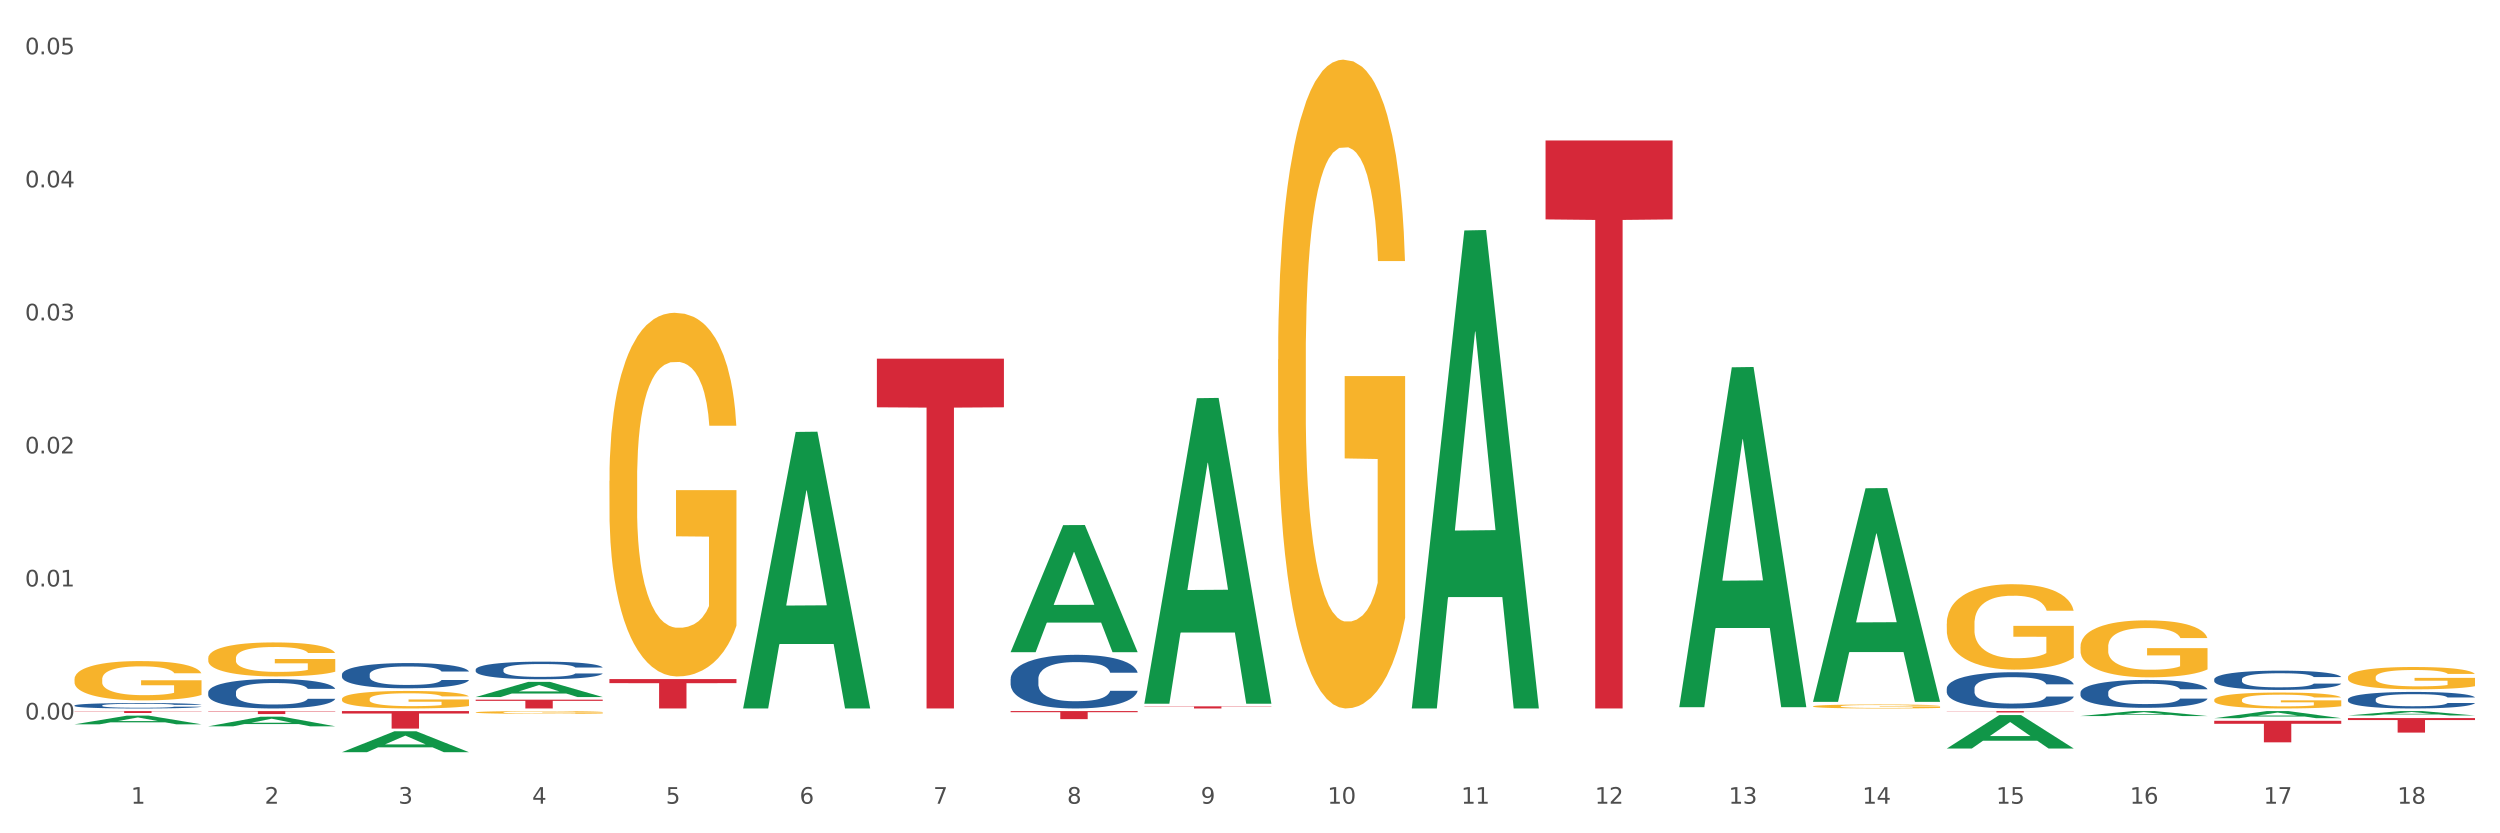 <?xml version="1.0" encoding="utf-8" standalone="no"?>
<!DOCTYPE svg PUBLIC "-//W3C//DTD SVG 1.1//EN"
  "http://www.w3.org/Graphics/SVG/1.1/DTD/svg11.dtd">
<svg xmlns:xlink="http://www.w3.org/1999/xlink" width="1080pt" height="360pt" viewBox="0 0 1080 360" xmlns="http://www.w3.org/2000/svg" version="1.1">
 <rect x="0" y="0" width="1080" height="360" fill="#333333" stroke="none"/>
 <defs>
  <style type="text/css">*{stroke-linejoin: round; stroke-linecap: butt}</style>
 </defs>
 <g id="figure_1">
  <g id="patch_1">
   <path d="M 0 360 
L 1080 360 
L 1080 0 
L 0 0 
z
" style="fill: #ffffff; stroke: #ffffff; stroke-linejoin: miter"/>
  </g>
  <g id="axes_1">
   <g id="matplotlib.axis_1">
    <g id="xtick_1">
     <g id="text_1">
      <!-- 1 -->
      <g style="fill: #4d4d4d" transform="translate(56.563 347.204) scale(0.096 -0.096)">
       <defs>
        <path id="DejaVuSans-31" d="M 794 531 
L 1825 531 
L 1825 4091 
L 703 3866 
L 703 4441 
L 1819 4666 
L 2450 4666 
L 2450 531 
L 3481 531 
L 3481 0 
L 794 0 
L 794 531 
z
" transform="scale(0.016)"/>
       </defs>
       <use xlink:href="#DejaVuSans-31"/>
      </g>
     </g>
    </g>
    <g id="xtick_2">
     <g id="text_2">
      <!-- 2 -->
      <g style="fill: #4d4d4d" transform="translate(114.336 347.204) scale(0.096 -0.096)">
       <defs>
        <path id="DejaVuSans-32" d="M 1228 531 
L 3431 531 
L 3431 0 
L 469 0 
L 469 531 
Q 828 903 1448 1529 
Q 2069 2156 2228 2338 
Q 2531 2678 2651 2914 
Q 2772 3150 2772 3378 
Q 2772 3750 2511 3984 
Q 2250 4219 1831 4219 
Q 1534 4219 1204 4116 
Q 875 4013 500 3803 
L 500 4441 
Q 881 4594 1212 4672 
Q 1544 4750 1819 4750 
Q 2544 4750 2975 4387 
Q 3406 4025 3406 3419 
Q 3406 3131 3298 2873 
Q 3191 2616 2906 2266 
Q 2828 2175 2409 1742 
Q 1991 1309 1228 531 
z
" transform="scale(0.016)"/>
       </defs>
       <use xlink:href="#DejaVuSans-32"/>
      </g>
     </g>
    </g>
    <g id="xtick_3">
     <g id="text_3">
      <!-- 3 -->
      <g style="fill: #4d4d4d" transform="translate(172.109 347.204) scale(0.096 -0.096)">
       <defs>
        <path id="DejaVuSans-33" d="M 2597 2516 
Q 3050 2419 3304 2112 
Q 3559 1806 3559 1356 
Q 3559 666 3084 287 
Q 2609 -91 1734 -91 
Q 1441 -91 1130 -33 
Q 819 25 488 141 
L 488 750 
Q 750 597 1062 519 
Q 1375 441 1716 441 
Q 2309 441 2620 675 
Q 2931 909 2931 1356 
Q 2931 1769 2642 2001 
Q 2353 2234 1838 2234 
L 1294 2234 
L 1294 2753 
L 1863 2753 
Q 2328 2753 2575 2939 
Q 2822 3125 2822 3475 
Q 2822 3834 2567 4026 
Q 2313 4219 1838 4219 
Q 1578 4219 1281 4162 
Q 984 4106 628 3988 
L 628 4550 
Q 988 4650 1302 4700 
Q 1616 4750 1894 4750 
Q 2613 4750 3031 4423 
Q 3450 4097 3450 3541 
Q 3450 3153 3228 2886 
Q 3006 2619 2597 2516 
z
" transform="scale(0.016)"/>
       </defs>
       <use xlink:href="#DejaVuSans-33"/>
      </g>
     </g>
    </g>
    <g id="xtick_4">
     <g id="text_4">
      <!-- 4 -->
      <g style="fill: #4d4d4d" transform="translate(229.882 347.204) scale(0.096 -0.096)">
       <defs>
        <path id="DejaVuSans-34" d="M 2419 4116 
L 825 1625 
L 2419 1625 
L 2419 4116 
z
M 2253 4666 
L 3047 4666 
L 3047 1625 
L 3713 1625 
L 3713 1100 
L 3047 1100 
L 3047 0 
L 2419 0 
L 2419 1100 
L 313 1100 
L 313 1709 
L 2253 4666 
z
" transform="scale(0.016)"/>
       </defs>
       <use xlink:href="#DejaVuSans-34"/>
      </g>
     </g>
    </g>
    <g id="xtick_5">
     <g id="text_5">
      <!-- 5 -->
      <g style="fill: #4d4d4d" transform="translate(287.655 347.204) scale(0.096 -0.096)">
       <defs>
        <path id="DejaVuSans-35" d="M 691 4666 
L 3169 4666 
L 3169 4134 
L 1269 4134 
L 1269 2991 
Q 1406 3038 1543 3061 
Q 1681 3084 1819 3084 
Q 2600 3084 3056 2656 
Q 3513 2228 3513 1497 
Q 3513 744 3044 326 
Q 2575 -91 1722 -91 
Q 1428 -91 1123 -41 
Q 819 9 494 109 
L 494 744 
Q 775 591 1075 516 
Q 1375 441 1709 441 
Q 2250 441 2565 725 
Q 2881 1009 2881 1497 
Q 2881 1984 2565 2268 
Q 2250 2553 1709 2553 
Q 1456 2553 1204 2497 
Q 953 2441 691 2322 
L 691 4666 
z
" transform="scale(0.016)"/>
       </defs>
       <use xlink:href="#DejaVuSans-35"/>
      </g>
     </g>
    </g>
    <g id="xtick_6">
     <g id="text_6">
      <!-- 6 -->
      <g style="fill: #4d4d4d" transform="translate(345.428 347.204) scale(0.096 -0.096)">
       <defs>
        <path id="DejaVuSans-36" d="M 2113 2584 
Q 1688 2584 1439 2293 
Q 1191 2003 1191 1497 
Q 1191 994 1439 701 
Q 1688 409 2113 409 
Q 2538 409 2786 701 
Q 3034 994 3034 1497 
Q 3034 2003 2786 2293 
Q 2538 2584 2113 2584 
z
M 3366 4563 
L 3366 3988 
Q 3128 4100 2886 4159 
Q 2644 4219 2406 4219 
Q 1781 4219 1451 3797 
Q 1122 3375 1075 2522 
Q 1259 2794 1537 2939 
Q 1816 3084 2150 3084 
Q 2853 3084 3261 2657 
Q 3669 2231 3669 1497 
Q 3669 778 3244 343 
Q 2819 -91 2113 -91 
Q 1303 -91 875 529 
Q 447 1150 447 2328 
Q 447 3434 972 4092 
Q 1497 4750 2381 4750 
Q 2619 4750 2861 4703 
Q 3103 4656 3366 4563 
z
" transform="scale(0.016)"/>
       </defs>
       <use xlink:href="#DejaVuSans-36"/>
      </g>
     </g>
    </g>
    <g id="xtick_7">
     <g id="text_7">
      <!-- 7 -->
      <g style="fill: #4d4d4d" transform="translate(403.201 347.204) scale(0.096 -0.096)">
       <defs>
        <path id="DejaVuSans-37" d="M 525 4666 
L 3525 4666 
L 3525 4397 
L 1831 0 
L 1172 0 
L 2766 4134 
L 525 4134 
L 525 4666 
z
" transform="scale(0.016)"/>
       </defs>
       <use xlink:href="#DejaVuSans-37"/>
      </g>
     </g>
    </g>
    <g id="xtick_8">
     <g id="text_8">
      <!-- 8 -->
      <g style="fill: #4d4d4d" transform="translate(460.974 347.204) scale(0.096 -0.096)">
       <defs>
        <path id="DejaVuSans-38" d="M 2034 2216 
Q 1584 2216 1326 1975 
Q 1069 1734 1069 1313 
Q 1069 891 1326 650 
Q 1584 409 2034 409 
Q 2484 409 2743 651 
Q 3003 894 3003 1313 
Q 3003 1734 2745 1975 
Q 2488 2216 2034 2216 
z
M 1403 2484 
Q 997 2584 770 2862 
Q 544 3141 544 3541 
Q 544 4100 942 4425 
Q 1341 4750 2034 4750 
Q 2731 4750 3128 4425 
Q 3525 4100 3525 3541 
Q 3525 3141 3298 2862 
Q 3072 2584 2669 2484 
Q 3125 2378 3379 2068 
Q 3634 1759 3634 1313 
Q 3634 634 3220 271 
Q 2806 -91 2034 -91 
Q 1263 -91 848 271 
Q 434 634 434 1313 
Q 434 1759 690 2068 
Q 947 2378 1403 2484 
z
M 1172 3481 
Q 1172 3119 1398 2916 
Q 1625 2713 2034 2713 
Q 2441 2713 2670 2916 
Q 2900 3119 2900 3481 
Q 2900 3844 2670 4047 
Q 2441 4250 2034 4250 
Q 1625 4250 1398 4047 
Q 1172 3844 1172 3481 
z
" transform="scale(0.016)"/>
       </defs>
       <use xlink:href="#DejaVuSans-38"/>
      </g>
     </g>
    </g>
    <g id="xtick_9">
     <g id="text_9">
      <!-- 9 -->
      <g style="fill: #4d4d4d" transform="translate(518.747 347.204) scale(0.096 -0.096)">
       <defs>
        <path id="DejaVuSans-39" d="M 703 97 
L 703 672 
Q 941 559 1184 500 
Q 1428 441 1663 441 
Q 2288 441 2617 861 
Q 2947 1281 2994 2138 
Q 2813 1869 2534 1725 
Q 2256 1581 1919 1581 
Q 1219 1581 811 2004 
Q 403 2428 403 3163 
Q 403 3881 828 4315 
Q 1253 4750 1959 4750 
Q 2769 4750 3195 4129 
Q 3622 3509 3622 2328 
Q 3622 1225 3098 567 
Q 2575 -91 1691 -91 
Q 1453 -91 1209 -44 
Q 966 3 703 97 
z
M 1959 2075 
Q 2384 2075 2632 2365 
Q 2881 2656 2881 3163 
Q 2881 3666 2632 3958 
Q 2384 4250 1959 4250 
Q 1534 4250 1286 3958 
Q 1038 3666 1038 3163 
Q 1038 2656 1286 2365 
Q 1534 2075 1959 2075 
z
" transform="scale(0.016)"/>
       </defs>
       <use xlink:href="#DejaVuSans-39"/>
      </g>
     </g>
    </g>
    <g id="xtick_10">
     <g id="text_10">
      <!-- 10 -->
      <g style="fill: #4d4d4d" transform="translate(573.466 347.204) scale(0.096 -0.096)">
       <defs>
        <path id="DejaVuSans-30" d="M 2034 4250 
Q 1547 4250 1301 3770 
Q 1056 3291 1056 2328 
Q 1056 1369 1301 889 
Q 1547 409 2034 409 
Q 2525 409 2770 889 
Q 3016 1369 3016 2328 
Q 3016 3291 2770 3770 
Q 2525 4250 2034 4250 
z
M 2034 4750 
Q 2819 4750 3233 4129 
Q 3647 3509 3647 2328 
Q 3647 1150 3233 529 
Q 2819 -91 2034 -91 
Q 1250 -91 836 529 
Q 422 1150 422 2328 
Q 422 3509 836 4129 
Q 1250 4750 2034 4750 
z
" transform="scale(0.016)"/>
       </defs>
       <use xlink:href="#DejaVuSans-31"/>
       <use xlink:href="#DejaVuSans-30" transform="translate(63.623 0)"/>
      </g>
     </g>
    </g>
    <g id="xtick_11">
     <g id="text_11">
      <!-- 11 -->
      <g style="fill: #4d4d4d" transform="translate(631.239 347.204) scale(0.096 -0.096)">
       <use xlink:href="#DejaVuSans-31"/>
       <use xlink:href="#DejaVuSans-31" transform="translate(63.623 0)"/>
      </g>
     </g>
    </g>
    <g id="xtick_12">
     <g id="text_12">
      <!-- 12 -->
      <g style="fill: #4d4d4d" transform="translate(689.012 347.204) scale(0.096 -0.096)">
       <use xlink:href="#DejaVuSans-31"/>
       <use xlink:href="#DejaVuSans-32" transform="translate(63.623 0)"/>
      </g>
     </g>
    </g>
    <g id="xtick_13">
     <g id="text_13">
      <!-- 13 -->
      <g style="fill: #4d4d4d" transform="translate(746.785 347.204) scale(0.096 -0.096)">
       <use xlink:href="#DejaVuSans-31"/>
       <use xlink:href="#DejaVuSans-33" transform="translate(63.623 0)"/>
      </g>
     </g>
    </g>
    <g id="xtick_14">
     <g id="text_14">
      <!-- 14 -->
      <g style="fill: #4d4d4d" transform="translate(804.558 347.204) scale(0.096 -0.096)">
       <use xlink:href="#DejaVuSans-31"/>
       <use xlink:href="#DejaVuSans-34" transform="translate(63.623 0)"/>
      </g>
     </g>
    </g>
    <g id="xtick_15">
     <g id="text_15">
      <!-- 15 -->
      <g style="fill: #4d4d4d" transform="translate(862.331 347.204) scale(0.096 -0.096)">
       <use xlink:href="#DejaVuSans-31"/>
       <use xlink:href="#DejaVuSans-35" transform="translate(63.623 0)"/>
      </g>
     </g>
    </g>
    <g id="xtick_16">
     <g id="text_16">
      <!-- 16 -->
      <g style="fill: #4d4d4d" transform="translate(920.104 347.204) scale(0.096 -0.096)">
       <use xlink:href="#DejaVuSans-31"/>
       <use xlink:href="#DejaVuSans-36" transform="translate(63.623 0)"/>
      </g>
     </g>
    </g>
    <g id="xtick_17">
     <g id="text_17">
      <!-- 17 -->
      <g style="fill: #4d4d4d" transform="translate(977.877 347.204) scale(0.096 -0.096)">
       <use xlink:href="#DejaVuSans-31"/>
       <use xlink:href="#DejaVuSans-37" transform="translate(63.623 0)"/>
      </g>
     </g>
    </g>
    <g id="xtick_18">
     <g id="text_18">
      <!-- 18 -->
      <g style="fill: #4d4d4d" transform="translate(1035.65 347.204) scale(0.096 -0.096)">
       <use xlink:href="#DejaVuSans-31"/>
       <use xlink:href="#DejaVuSans-38" transform="translate(63.623 0)"/>
      </g>
     </g>
    </g>
    <g id="xtick_19"/>
    <g id="xtick_20"/>
    <g id="xtick_21"/>
    <g id="xtick_22"/>
    <g id="xtick_23"/>
    <g id="xtick_24"/>
    <g id="xtick_25"/>
    <g id="xtick_26"/>
    <g id="xtick_27"/>
    <g id="xtick_28"/>
    <g id="xtick_29"/>
    <g id="xtick_30"/>
    <g id="xtick_31"/>
    <g id="xtick_32"/>
    <g id="xtick_33"/>
    <g id="xtick_34"/>
    <g id="xtick_35"/>
   </g>
   <g id="matplotlib.axis_2">
    <g id="ytick_1">
     <g id="text_19">
      <!-- 0.00 -->
      <g style="fill: #4d4d4d" transform="translate(10.8 310.833) scale(0.096 -0.096)">
       <defs>
        <path id="DejaVuSans-2e" d="M 684 794 
L 1344 794 
L 1344 0 
L 684 0 
L 684 794 
z
" transform="scale(0.016)"/>
       </defs>
       <use xlink:href="#DejaVuSans-30"/>
       <use xlink:href="#DejaVuSans-2e" transform="translate(63.623 0)"/>
       <use xlink:href="#DejaVuSans-30" transform="translate(95.41 0)"/>
       <use xlink:href="#DejaVuSans-30" transform="translate(159.033 0)"/>
      </g>
     </g>
    </g>
    <g id="ytick_2">
     <g id="text_20">
      <!-- 0.01 -->
      <g style="fill: #4d4d4d" transform="translate(10.8 253.36) scale(0.096 -0.096)">
       <use xlink:href="#DejaVuSans-30"/>
       <use xlink:href="#DejaVuSans-2e" transform="translate(63.623 0)"/>
       <use xlink:href="#DejaVuSans-30" transform="translate(95.41 0)"/>
       <use xlink:href="#DejaVuSans-31" transform="translate(159.033 0)"/>
      </g>
     </g>
    </g>
    <g id="ytick_3">
     <g id="text_21">
      <!-- 0.02 -->
      <g style="fill: #4d4d4d" transform="translate(10.8 195.887) scale(0.096 -0.096)">
       <use xlink:href="#DejaVuSans-30"/>
       <use xlink:href="#DejaVuSans-2e" transform="translate(63.623 0)"/>
       <use xlink:href="#DejaVuSans-30" transform="translate(95.41 0)"/>
       <use xlink:href="#DejaVuSans-32" transform="translate(159.033 0)"/>
      </g>
     </g>
    </g>
    <g id="ytick_4">
     <g id="text_22">
      <!-- 0.03 -->
      <g style="fill: #4d4d4d" transform="translate(10.8 138.414) scale(0.096 -0.096)">
       <use xlink:href="#DejaVuSans-30"/>
       <use xlink:href="#DejaVuSans-2e" transform="translate(63.623 0)"/>
       <use xlink:href="#DejaVuSans-30" transform="translate(95.41 0)"/>
       <use xlink:href="#DejaVuSans-33" transform="translate(159.033 0)"/>
      </g>
     </g>
    </g>
    <g id="ytick_5">
     <g id="text_23">
      <!-- 0.04 -->
      <g style="fill: #4d4d4d" transform="translate(10.8 80.941) scale(0.096 -0.096)">
       <use xlink:href="#DejaVuSans-30"/>
       <use xlink:href="#DejaVuSans-2e" transform="translate(63.623 0)"/>
       <use xlink:href="#DejaVuSans-30" transform="translate(95.41 0)"/>
       <use xlink:href="#DejaVuSans-34" transform="translate(159.033 0)"/>
      </g>
     </g>
    </g>
    <g id="ytick_6">
     <g id="text_24">
      <!-- 0.05 -->
      <g style="fill: #4d4d4d" transform="translate(10.8 23.468) scale(0.096 -0.096)">
       <use xlink:href="#DejaVuSans-30"/>
       <use xlink:href="#DejaVuSans-2e" transform="translate(63.623 0)"/>
       <use xlink:href="#DejaVuSans-30" transform="translate(95.41 0)"/>
       <use xlink:href="#DejaVuSans-35" transform="translate(159.033 0)"/>
      </g>
     </g>
    </g>
    <g id="ytick_7"/>
    <g id="ytick_8"/>
    <g id="ytick_9"/>
    <g id="ytick_10"/>
    <g id="ytick_11"/>
   </g>
   <g id="PolyCollection_1">
    <path d="M 32.175 312.904 
L 32.232 312.901 
L 54.864 309.155 
L 64.257 309.151 
L 87.059 312.912 
L 76.196 312.912 
L 71.273 312.036 
L 47.905 312.036 
L 47.735 312.05 
L 42.982 312.912 
L 32.175 312.912 
L 32.175 312.904 
L 50.847 311.513 
L 68.331 311.51 
L 59.674 309.953 
L 59.561 309.946 
L 59.447 309.956 
L 50.79 311.51 
L 50.847 311.513 
L 32.175 312.904 
z
" clip-path="url(#pfe830a24fe)" style="fill: #109648"/>
    <path d="M 89.948 313.761 
L 90.005 313.757 
L 112.637 309.615 
L 122.03 309.611 
L 144.832 313.769 
L 133.969 313.769 
L 129.046 312.801 
L 105.678 312.801 
L 105.508 312.816 
L 100.755 313.769 
L 89.948 313.769 
L 89.948 313.761 
L 108.62 312.223 
L 126.104 312.219 
L 117.447 310.497 
L 117.334 310.489 
L 117.22 310.501 
L 108.563 312.219 
L 108.62 312.223 
L 89.948 313.761 
z
" clip-path="url(#pfe830a24fe)" style="fill: #109648"/>
    <path d="M 956.543 310.259 
L 956.599 310.256 
L 979.232 307.189 
L 988.625 307.186 
L 1011.427 310.265 
L 1000.563 310.265 
L 995.641 309.548 
L 972.272 309.548 
L 972.103 309.559 
L 967.35 310.265 
L 956.543 310.265 
L 956.543 310.259 
L 975.215 309.12 
L 992.698 309.117 
L 984.041 307.842 
L 983.928 307.836 
L 983.815 307.845 
L 975.158 309.117 
L 975.215 309.12 
L 956.543 310.259 
z
" clip-path="url(#pfe830a24fe)" style="fill: #109648"/>
    <path d="M 1014.316 309.077 
L 1014.372 309.076 
L 1037.005 307.188 
L 1046.398 307.186 
L 1069.2 309.081 
L 1058.336 309.081 
L 1053.414 308.64 
L 1030.045 308.64 
L 1029.876 308.647 
L 1025.123 309.081 
L 1014.316 309.081 
L 1014.316 309.077 
L 1032.988 308.376 
L 1050.471 308.374 
L 1041.814 307.59 
L 1041.701 307.586 
L 1041.588 307.591 
L 1032.931 308.374 
L 1032.988 308.376 
L 1014.316 309.077 
z
" clip-path="url(#pfe830a24fe)" style="fill: #109648"/>
    <path d="M 147.721 324.932 
L 147.778 324.924 
L 170.41 315.902 
L 179.803 315.894 
L 202.605 324.95 
L 191.742 324.95 
L 186.819 322.841 
L 163.451 322.841 
L 163.281 322.875 
L 158.528 324.95 
L 147.721 324.95 
L 147.721 324.932 
L 166.393 321.582 
L 183.877 321.574 
L 175.22 317.824 
L 175.107 317.807 
L 174.993 317.833 
L 166.336 321.574 
L 166.393 321.582 
L 147.721 324.932 
z
" clip-path="url(#pfe830a24fe)" style="fill: #109648"/>
    <path d="M 205.494 301.116 
L 205.551 301.11 
L 228.183 294.572 
L 237.576 294.566 
L 260.378 301.128 
L 249.515 301.128 
L 244.592 299.6 
L 221.224 299.6 
L 221.054 299.625 
L 216.301 301.128 
L 205.494 301.128 
L 205.494 301.116 
L 224.166 298.688 
L 241.65 298.682 
L 232.993 295.965 
L 232.88 295.953 
L 232.766 295.971 
L 224.109 298.682 
L 224.166 298.688 
L 205.494 301.116 
z
" clip-path="url(#pfe830a24fe)" style="fill: #109648"/>
    <path d="M 32.175 307.186 
L 87.059 307.186 
L 87.059 307.303 
L 65.47 307.303 
L 65.47 308.026 
L 53.635 308.026 
L 53.635 307.303 
L 32.175 307.303 
L 32.175 307.187 
L 32.175 307.186 
z
" clip-path="url(#pfe830a24fe)" style="fill: #d62839"/>
    <path d="M 956.543 311.391 
L 1011.427 311.391 
L 1011.427 312.683 
L 989.837 312.692 
L 989.837 320.693 
L 978.002 320.693 
L 978.002 312.692 
L 956.543 312.683 
L 956.543 311.399 
L 956.543 311.391 
z
" clip-path="url(#pfe830a24fe)" style="fill: #d62839"/>
    <path d="M 783.224 303.043 
L 783.28 302.956 
L 805.913 210.928 
L 815.306 210.841 
L 838.108 303.217 
L 827.244 303.217 
L 822.322 281.706 
L 798.953 281.706 
L 798.784 282.053 
L 794.031 303.217 
L 783.224 303.217 
L 783.224 303.043 
L 801.896 268.869 
L 819.38 268.782 
L 810.722 230.531 
L 810.609 230.357 
L 810.496 230.618 
L 801.839 268.782 
L 801.896 268.869 
L 783.224 303.043 
z
" clip-path="url(#pfe830a24fe)" style="fill: #109648"/>
    <path d="M 725.451 305.235 
L 725.507 305.097 
L 748.14 158.673 
L 757.533 158.535 
L 780.335 305.511 
L 769.471 305.511 
L 764.549 271.286 
L 741.181 271.286 
L 741.011 271.838 
L 736.258 305.511 
L 725.451 305.511 
L 725.451 305.235 
L 744.123 250.861 
L 761.607 250.723 
L 752.95 189.862 
L 752.836 189.586 
L 752.723 190 
L 744.066 250.723 
L 744.123 250.861 
L 725.451 305.235 
z
" clip-path="url(#pfe830a24fe)" style="fill: #109648"/>
    <path d="M 609.905 305.672 
L 609.961 305.478 
L 632.594 99.555 
L 641.987 99.361 
L 664.789 306.06 
L 653.925 306.06 
L 649.003 257.927 
L 625.635 257.927 
L 625.465 258.704 
L 620.712 306.06 
L 609.905 306.06 
L 609.905 305.672 
L 628.577 229.203 
L 646.061 229.009 
L 637.404 143.418 
L 637.29 143.03 
L 637.177 143.612 
L 628.52 229.009 
L 628.577 229.203 
L 609.905 305.672 
z
" clip-path="url(#pfe830a24fe)" style="fill: #109648"/>
    <path d="M 494.359 303.766 
L 494.415 303.642 
L 517.048 172.018 
L 526.441 171.894 
L 549.243 304.014 
L 538.379 304.014 
L 533.457 273.248 
L 510.089 273.248 
L 509.919 273.745 
L 505.166 304.014 
L 494.359 304.014 
L 494.359 303.766 
L 513.031 254.888 
L 530.515 254.764 
L 521.858 200.055 
L 521.744 199.807 
L 521.631 200.179 
L 512.974 254.764 
L 513.031 254.888 
L 494.359 303.766 
z
" clip-path="url(#pfe830a24fe)" style="fill: #109648"/>
    <path d="M 436.586 281.648 
L 436.642 281.596 
L 459.275 226.857 
L 468.668 226.806 
L 491.47 281.751 
L 480.606 281.751 
L 475.684 268.956 
L 452.316 268.956 
L 452.146 269.163 
L 447.393 281.751 
L 436.586 281.751 
L 436.586 281.648 
L 455.258 261.321 
L 472.742 261.269 
L 464.085 238.517 
L 463.971 238.414 
L 463.858 238.569 
L 455.201 261.269 
L 455.258 261.321 
L 436.586 281.648 
z
" clip-path="url(#pfe830a24fe)" style="fill: #109648"/>
    <path d="M 840.997 307.186 
L 895.881 307.186 
L 895.881 307.267 
L 874.291 307.268 
L 874.291 307.771 
L 862.456 307.771 
L 862.456 307.268 
L 840.997 307.267 
L 840.997 307.186 
L 840.997 307.186 
z
" clip-path="url(#pfe830a24fe)" style="fill: #d62839"/>
    <path d="M 898.77 309.326 
L 898.826 309.324 
L 921.459 307.188 
L 930.852 307.186 
L 953.654 309.33 
L 942.79 309.33 
L 937.868 308.83 
L 914.499 308.83 
L 914.33 308.839 
L 909.577 309.33 
L 898.77 309.33 
L 898.77 309.326 
L 917.442 308.533 
L 934.925 308.531 
L 926.268 307.643 
L 926.155 307.639 
L 926.042 307.645 
L 917.385 308.531 
L 917.442 308.533 
L 898.77 309.326 
z
" clip-path="url(#pfe830a24fe)" style="fill: #109648"/>
    <path d="M 840.997 323.349 
L 841.053 323.335 
L 863.686 308.91 
L 873.079 308.897 
L 895.881 323.376 
L 885.017 323.376 
L 880.095 320.004 
L 856.726 320.004 
L 856.557 320.059 
L 851.804 323.376 
L 840.997 323.376 
L 840.997 323.349 
L 859.669 317.992 
L 877.152 317.979 
L 868.495 311.983 
L 868.382 311.956 
L 868.269 311.997 
L 859.612 317.979 
L 859.669 317.992 
L 840.997 323.349 
z
" clip-path="url(#pfe830a24fe)" style="fill: #109648"/>
    <path d="M 436.586 307.186 
L 491.47 307.186 
L 491.47 307.671 
L 469.881 307.674 
L 469.881 310.678 
L 458.045 310.678 
L 458.045 307.674 
L 436.586 307.671 
L 436.586 307.189 
L 436.586 307.186 
z
" clip-path="url(#pfe830a24fe)" style="fill: #d62839"/>
    <path d="M 667.678 60.683 
L 722.562 60.683 
L 722.562 94.782 
L 700.973 95.013 
L 700.973 306.06 
L 689.137 306.06 
L 689.137 95.013 
L 667.678 94.782 
L 667.678 60.914 
L 667.678 60.683 
z
" clip-path="url(#pfe830a24fe)" style="fill: #d62839"/>
    <path d="M 263.267 293.358 
L 318.151 293.358 
L 318.151 295.123 
L 296.562 295.135 
L 296.562 306.06 
L 284.726 306.06 
L 284.726 295.135 
L 263.267 295.123 
L 263.267 293.37 
L 263.267 293.358 
z
" clip-path="url(#pfe830a24fe)" style="fill: #d62839"/>
    <path d="M 378.813 154.951 
L 433.697 154.951 
L 433.697 175.95 
L 412.108 176.092 
L 412.108 306.06 
L 400.272 306.06 
L 400.272 176.092 
L 378.813 175.95 
L 378.813 155.092 
L 378.813 154.951 
z
" clip-path="url(#pfe830a24fe)" style="fill: #d62839"/>
    <path d="M 205.494 302.254 
L 260.378 302.254 
L 260.378 302.783 
L 238.789 302.786 
L 238.789 306.06 
L 226.953 306.06 
L 226.953 302.786 
L 205.494 302.783 
L 205.494 302.258 
L 205.494 302.254 
z
" clip-path="url(#pfe830a24fe)" style="fill: #d62839"/>
    <path d="M 1014.316 302.124 
L 1014.381 302.118 
L 1014.381 301.935 
L 1014.575 301.687 
L 1015.289 301.23 
L 1016.197 300.884 
L 1017.754 300.479 
L 1018.597 300.309 
L 1019.7 300.12 
L 1021.971 299.813 
L 1024.566 299.552 
L 1026.382 299.409 
L 1027.745 299.317 
L 1030.794 299.154 
L 1032.546 299.082 
L 1034.362 299.024 
L 1035.919 298.984 
L 1038.514 298.939 
L 1040.59 298.919 
L 1042.99 298.913 
L 1045.002 298.919 
L 1047.661 298.945 
L 1051.554 299.024 
L 1053.046 299.069 
L 1055.057 299.148 
L 1057.133 299.252 
L 1058.82 299.356 
L 1060.766 299.507 
L 1062.777 299.702 
L 1064.724 299.95 
L 1066.086 300.179 
L 1067.189 300.42 
L 1068.162 300.714 
L 1068.876 301.034 
L 1069.2 301.302 
L 1057.328 301.302 
L 1057.003 301.06 
L 1056.355 300.799 
L 1055.706 300.623 
L 1054.992 300.479 
L 1053.889 300.316 
L 1052.916 300.212 
L 1051.294 300.087 
L 1049.802 300.009 
L 1048.57 299.963 
L 1047.078 299.924 
L 1043.899 299.885 
L 1041.628 299.885 
L 1040.201 299.898 
L 1038.449 299.931 
L 1036.957 299.977 
L 1035.205 300.055 
L 1033.843 300.14 
L 1032.481 300.251 
L 1031.702 300.329 
L 1030.534 300.473 
L 1029.756 300.59 
L 1028.718 300.792 
L 1028.134 300.936 
L 1027.096 301.308 
L 1026.642 301.582 
L 1026.447 301.772 
L 1026.318 301.98 
L 1026.318 302.999 
L 1026.707 303.456 
L 1027.031 303.651 
L 1027.55 303.873 
L 1028.523 304.161 
L 1029.951 304.441 
L 1031.443 304.644 
L 1032.675 304.768 
L 1033.843 304.859 
L 1035.011 304.931 
L 1036.438 304.996 
L 1037.606 305.035 
L 1039.357 305.074 
L 1041.433 305.094 
L 1043.055 305.094 
L 1046.364 305.061 
L 1047.856 305.029 
L 1049.283 304.983 
L 1050.84 304.911 
L 1052.073 304.833 
L 1052.787 304.774 
L 1053.954 304.65 
L 1054.863 304.52 
L 1055.641 304.369 
L 1056.16 304.239 
L 1056.744 304.043 
L 1057.198 303.821 
L 1057.328 303.704 
L 1069.2 303.704 
L 1068.94 303.939 
L 1068.486 304.167 
L 1067.578 304.474 
L 1066.864 304.65 
L 1065.762 304.866 
L 1064.594 305.048 
L 1062.972 305.251 
L 1061.48 305.401 
L 1059.923 305.531 
L 1058.236 305.649 
L 1055.187 305.812 
L 1054.084 305.858 
L 1051.749 305.936 
L 1049.932 305.982 
L 1047.272 306.027 
L 1044.547 306.054 
L 1041.693 306.06 
L 1039.163 306.047 
L 1036.373 306.008 
L 1034.622 305.969 
L 1032.675 305.91 
L 1030.405 305.819 
L 1028.264 305.708 
L 1026.253 305.577 
L 1024.371 305.427 
L 1022.62 305.257 
L 1020.349 304.977 
L 1018.662 304.702 
L 1017.43 304.448 
L 1016.586 304.232 
L 1015.743 303.958 
L 1015.289 303.769 
L 1014.575 303.312 
L 1014.316 302.888 
L 1014.316 302.124 
z
" clip-path="url(#pfe830a24fe)" style="fill: #255c99"/>
    <path d="M 956.543 293.462 
L 956.608 293.454 
L 956.608 293.241 
L 956.802 292.952 
L 957.516 292.419 
L 958.424 292.016 
L 959.981 291.544 
L 960.824 291.346 
L 961.927 291.126 
L 964.198 290.768 
L 966.793 290.464 
L 968.609 290.296 
L 969.972 290.19 
L 973.021 290 
L 974.773 289.916 
L 976.589 289.847 
L 978.146 289.802 
L 980.741 289.748 
L 982.817 289.726 
L 985.217 289.718 
L 987.229 289.726 
L 989.888 289.756 
L 993.781 289.847 
L 995.273 289.901 
L 997.284 289.992 
L 999.36 290.114 
L 1001.047 290.235 
L 1002.993 290.41 
L 1005.004 290.639 
L 1006.951 290.928 
L 1008.313 291.194 
L 1009.416 291.476 
L 1010.389 291.818 
L 1011.103 292.191 
L 1011.427 292.503 
L 999.555 292.503 
L 999.231 292.221 
L 998.582 291.917 
L 997.933 291.712 
L 997.219 291.544 
L 996.116 291.354 
L 995.143 291.232 
L 993.521 291.088 
L 992.029 290.996 
L 990.797 290.943 
L 989.305 290.897 
L 986.126 290.852 
L 983.855 290.852 
L 982.428 290.867 
L 980.676 290.905 
L 979.184 290.958 
L 977.432 291.05 
L 976.07 291.149 
L 974.708 291.278 
L 973.929 291.369 
L 972.761 291.537 
L 971.983 291.674 
L 970.945 291.909 
L 970.361 292.077 
L 969.323 292.511 
L 968.869 292.83 
L 968.674 293.051 
L 968.545 293.294 
L 968.545 294.481 
L 968.934 295.014 
L 969.258 295.242 
L 969.777 295.501 
L 970.75 295.836 
L 972.178 296.163 
L 973.67 296.399 
L 974.902 296.544 
L 976.07 296.65 
L 977.238 296.734 
L 978.665 296.81 
L 979.833 296.855 
L 981.584 296.901 
L 983.66 296.924 
L 985.282 296.924 
L 988.591 296.886 
L 990.083 296.848 
L 991.51 296.795 
L 993.067 296.711 
L 994.3 296.62 
L 995.014 296.551 
L 996.181 296.407 
L 997.09 296.254 
L 997.868 296.079 
L 998.387 295.927 
L 998.971 295.699 
L 999.425 295.44 
L 999.555 295.303 
L 1011.427 295.303 
L 1011.168 295.577 
L 1010.713 295.843 
L 1009.805 296.201 
L 1009.092 296.407 
L 1007.989 296.658 
L 1006.821 296.871 
L 1005.199 297.107 
L 1003.707 297.282 
L 1002.15 297.434 
L 1000.463 297.571 
L 997.414 297.761 
L 996.311 297.814 
L 993.976 297.906 
L 992.159 297.959 
L 989.499 298.012 
L 986.774 298.043 
L 983.92 298.05 
L 981.39 298.035 
L 978.6 297.989 
L 976.849 297.944 
L 974.902 297.875 
L 972.632 297.769 
L 970.491 297.639 
L 968.48 297.487 
L 966.598 297.312 
L 964.847 297.114 
L 962.576 296.787 
L 960.889 296.467 
L 959.657 296.171 
L 958.813 295.92 
L 957.97 295.6 
L 957.516 295.379 
L 956.802 294.847 
L 956.543 294.352 
L 956.543 293.462 
z
" clip-path="url(#pfe830a24fe)" style="fill: #255c99"/>
    <path d="M 898.77 299.149 
L 898.835 299.138 
L 898.835 298.831 
L 899.029 298.413 
L 899.743 297.643 
L 900.651 297.061 
L 902.208 296.379 
L 903.051 296.093 
L 904.154 295.775 
L 906.425 295.258 
L 909.02 294.818 
L 910.836 294.576 
L 912.199 294.423 
L 915.248 294.148 
L 917 294.027 
L 918.816 293.928 
L 920.373 293.862 
L 922.968 293.785 
L 925.044 293.752 
L 927.444 293.741 
L 929.456 293.752 
L 932.116 293.796 
L 936.008 293.928 
L 937.5 294.005 
L 939.511 294.137 
L 941.587 294.313 
L 943.274 294.489 
L 945.22 294.741 
L 947.231 295.071 
L 949.178 295.489 
L 950.54 295.874 
L 951.643 296.28 
L 952.616 296.775 
L 953.33 297.314 
L 953.654 297.764 
L 941.782 297.764 
L 941.458 297.358 
L 940.809 296.918 
L 940.16 296.621 
L 939.446 296.379 
L 938.344 296.104 
L 937.37 295.929 
L 935.749 295.72 
L 934.256 295.588 
L 933.024 295.511 
L 931.532 295.445 
L 928.353 295.379 
L 926.082 295.379 
L 924.655 295.401 
L 922.903 295.456 
L 921.411 295.533 
L 919.659 295.665 
L 918.297 295.808 
L 916.935 295.995 
L 916.156 296.126 
L 914.988 296.368 
L 914.21 296.566 
L 913.172 296.907 
L 912.588 297.149 
L 911.55 297.775 
L 911.096 298.237 
L 910.901 298.556 
L 910.772 298.908 
L 910.772 300.622 
L 911.161 301.392 
L 911.485 301.722 
L 912.004 302.095 
L 912.977 302.579 
L 914.405 303.052 
L 915.897 303.392 
L 917.129 303.601 
L 918.297 303.755 
L 919.465 303.876 
L 920.892 303.986 
L 922.06 304.052 
L 923.811 304.118 
L 925.887 304.151 
L 927.509 304.151 
L 930.818 304.096 
L 932.31 304.041 
L 933.737 303.964 
L 935.294 303.843 
L 936.527 303.711 
L 937.241 303.612 
L 938.408 303.403 
L 939.317 303.184 
L 940.095 302.931 
L 940.614 302.711 
L 941.198 302.381 
L 941.652 302.007 
L 941.782 301.81 
L 953.654 301.81 
L 953.395 302.205 
L 952.94 302.59 
L 952.032 303.107 
L 951.319 303.403 
L 950.216 303.766 
L 949.048 304.074 
L 947.426 304.415 
L 945.934 304.668 
L 944.377 304.887 
L 942.69 305.085 
L 939.641 305.36 
L 938.538 305.437 
L 936.203 305.569 
L 934.386 305.646 
L 931.726 305.723 
L 929.002 305.767 
L 926.147 305.778 
L 923.617 305.756 
L 920.827 305.69 
L 919.076 305.624 
L 917.129 305.525 
L 914.859 305.371 
L 912.718 305.184 
L 910.707 304.964 
L 908.825 304.712 
L 907.074 304.426 
L 904.803 303.953 
L 903.116 303.491 
L 901.884 303.063 
L 901.04 302.7 
L 900.197 302.238 
L 899.743 301.919 
L 899.029 301.15 
L 898.77 300.435 
L 898.77 299.149 
z
" clip-path="url(#pfe830a24fe)" style="fill: #255c99"/>
    <path d="M 840.997 297.443 
L 841.062 297.429 
L 841.062 297.029 
L 841.256 296.485 
L 841.97 295.485 
L 842.878 294.728 
L 844.435 293.842 
L 845.278 293.47 
L 846.381 293.056 
L 848.652 292.384 
L 851.247 291.813 
L 853.063 291.498 
L 854.426 291.298 
L 857.475 290.941 
L 859.227 290.784 
L 861.043 290.655 
L 862.6 290.569 
L 865.195 290.469 
L 867.271 290.426 
L 869.672 290.412 
L 871.683 290.426 
L 874.343 290.484 
L 878.235 290.655 
L 879.727 290.755 
L 881.738 290.927 
L 883.814 291.155 
L 885.501 291.384 
L 887.447 291.712 
L 889.458 292.141 
L 891.405 292.684 
L 892.767 293.184 
L 893.87 293.713 
L 894.843 294.356 
L 895.557 295.056 
L 895.881 295.642 
L 884.009 295.642 
L 883.685 295.114 
L 883.036 294.542 
L 882.387 294.156 
L 881.673 293.842 
L 880.571 293.485 
L 879.597 293.256 
L 877.976 292.984 
L 876.483 292.813 
L 875.251 292.713 
L 873.759 292.627 
L 870.58 292.541 
L 868.309 292.541 
L 866.882 292.57 
L 865.13 292.641 
L 863.638 292.741 
L 861.887 292.913 
L 860.524 293.099 
L 859.162 293.342 
L 858.383 293.513 
L 857.216 293.827 
L 856.437 294.085 
L 855.399 294.528 
L 854.815 294.842 
L 853.777 295.657 
L 853.323 296.257 
L 853.128 296.671 
L 852.999 297.129 
L 852.999 299.358 
L 853.388 300.358 
L 853.712 300.787 
L 854.231 301.273 
L 855.204 301.902 
L 856.632 302.516 
L 858.124 302.959 
L 859.356 303.231 
L 860.524 303.431 
L 861.692 303.588 
L 863.119 303.731 
L 864.287 303.816 
L 866.039 303.902 
L 868.115 303.945 
L 869.736 303.945 
L 873.045 303.874 
L 874.537 303.802 
L 875.964 303.702 
L 877.521 303.545 
L 878.754 303.373 
L 879.468 303.245 
L 880.635 302.973 
L 881.544 302.688 
L 882.322 302.359 
L 882.841 302.073 
L 883.425 301.644 
L 883.879 301.158 
L 884.009 300.901 
L 895.881 300.901 
L 895.622 301.416 
L 895.167 301.916 
L 894.259 302.588 
L 893.546 302.973 
L 892.443 303.445 
L 891.275 303.845 
L 889.653 304.288 
L 888.161 304.617 
L 886.604 304.903 
L 884.917 305.16 
L 881.868 305.517 
L 880.765 305.617 
L 878.43 305.789 
L 876.613 305.889 
L 873.953 305.989 
L 871.229 306.046 
L 868.374 306.06 
L 865.844 306.031 
L 863.054 305.946 
L 861.303 305.86 
L 859.356 305.731 
L 857.086 305.531 
L 854.945 305.288 
L 852.934 305.003 
L 851.052 304.674 
L 849.301 304.302 
L 847.03 303.688 
L 845.343 303.088 
L 844.111 302.53 
L 843.267 302.059 
L 842.424 301.459 
L 841.97 301.044 
L 841.256 300.044 
L 840.997 299.115 
L 840.997 297.443 
z
" clip-path="url(#pfe830a24fe)" style="fill: #255c99"/>
    <path d="M 436.586 293.293 
L 436.651 293.272 
L 436.651 292.679 
L 436.845 291.875 
L 437.559 290.393 
L 438.467 289.271 
L 440.024 287.958 
L 440.868 287.408 
L 441.97 286.794 
L 444.241 285.799 
L 446.836 284.952 
L 448.653 284.486 
L 450.015 284.19 
L 453.064 283.66 
L 454.816 283.427 
L 456.632 283.237 
L 458.189 283.11 
L 460.784 282.962 
L 462.86 282.898 
L 465.261 282.877 
L 467.272 282.898 
L 469.932 282.983 
L 473.824 283.237 
L 475.316 283.385 
L 477.327 283.639 
L 479.403 283.978 
L 481.09 284.317 
L 483.036 284.804 
L 485.048 285.439 
L 486.994 286.243 
L 488.356 286.984 
L 489.459 287.768 
L 490.432 288.72 
L 491.146 289.758 
L 491.47 290.626 
L 479.598 290.626 
L 479.274 289.842 
L 478.625 288.996 
L 477.976 288.424 
L 477.263 287.958 
L 476.16 287.429 
L 475.187 287.09 
L 473.565 286.688 
L 472.073 286.434 
L 470.84 286.286 
L 469.348 286.159 
L 466.169 286.031 
L 463.898 286.031 
L 462.471 286.074 
L 460.719 286.18 
L 459.227 286.328 
L 457.476 286.582 
L 456.113 286.857 
L 454.751 287.217 
L 453.972 287.471 
L 452.805 287.937 
L 452.026 288.318 
L 450.988 288.974 
L 450.404 289.44 
L 449.366 290.647 
L 448.912 291.536 
L 448.718 292.15 
L 448.588 292.828 
L 448.588 296.13 
L 448.977 297.612 
L 449.301 298.248 
L 449.82 298.967 
L 450.794 299.899 
L 452.221 300.809 
L 453.713 301.466 
L 454.946 301.868 
L 456.113 302.164 
L 457.281 302.397 
L 458.708 302.609 
L 459.876 302.736 
L 461.628 302.863 
L 463.704 302.927 
L 465.326 302.927 
L 468.634 302.821 
L 470.126 302.715 
L 471.554 302.567 
L 473.111 302.334 
L 474.343 302.08 
L 475.057 301.889 
L 476.225 301.487 
L 477.133 301.064 
L 477.911 300.577 
L 478.43 300.153 
L 479.014 299.518 
L 479.468 298.798 
L 479.598 298.417 
L 491.47 298.417 
L 491.211 299.179 
L 490.757 299.92 
L 489.848 300.915 
L 489.135 301.487 
L 488.032 302.186 
L 486.864 302.778 
L 485.242 303.435 
L 483.75 303.922 
L 482.193 304.345 
L 480.506 304.726 
L 477.457 305.256 
L 476.354 305.404 
L 474.019 305.658 
L 472.202 305.806 
L 469.542 305.954 
L 466.818 306.039 
L 463.963 306.06 
L 461.433 306.018 
L 458.643 305.891 
L 456.892 305.764 
L 454.946 305.573 
L 452.675 305.277 
L 450.534 304.917 
L 448.523 304.493 
L 446.642 304.006 
L 444.89 303.456 
L 442.619 302.546 
L 440.932 301.656 
L 439.7 300.831 
L 438.856 300.132 
L 438.013 299.243 
L 437.559 298.629 
L 436.845 297.147 
L 436.586 295.771 
L 436.586 293.293 
z
" clip-path="url(#pfe830a24fe)" style="fill: #255c99"/>
    <path d="M 205.494 289.249 
L 205.559 289.242 
L 205.559 289.047 
L 205.753 288.783 
L 206.467 288.296 
L 207.375 287.928 
L 208.932 287.497 
L 209.776 287.316 
L 210.879 287.115 
L 213.149 286.788 
L 215.744 286.51 
L 217.561 286.357 
L 218.923 286.259 
L 221.972 286.086 
L 223.724 286.009 
L 225.54 285.947 
L 227.097 285.905 
L 229.692 285.856 
L 231.768 285.835 
L 234.169 285.828 
L 236.18 285.835 
L 238.84 285.863 
L 242.732 285.947 
L 244.224 285.995 
L 246.236 286.079 
L 248.312 286.19 
L 249.998 286.301 
L 251.945 286.461 
L 253.956 286.67 
L 255.902 286.934 
L 257.264 287.177 
L 258.367 287.434 
L 259.34 287.747 
L 260.054 288.088 
L 260.378 288.373 
L 248.506 288.373 
L 248.182 288.116 
L 247.533 287.837 
L 246.884 287.65 
L 246.171 287.497 
L 245.068 287.323 
L 244.095 287.212 
L 242.473 287.08 
L 240.981 286.996 
L 239.748 286.948 
L 238.256 286.906 
L 235.077 286.864 
L 232.806 286.864 
L 231.379 286.878 
L 229.627 286.913 
L 228.135 286.962 
L 226.384 287.045 
L 225.021 287.135 
L 223.659 287.254 
L 222.88 287.337 
L 221.713 287.49 
L 220.934 287.615 
L 219.896 287.831 
L 219.312 287.983 
L 218.274 288.38 
L 217.82 288.672 
L 217.626 288.873 
L 217.496 289.096 
L 217.496 290.18 
L 217.885 290.667 
L 218.209 290.875 
L 218.728 291.112 
L 219.702 291.418 
L 221.129 291.716 
L 222.621 291.932 
L 223.854 292.064 
L 225.021 292.161 
L 226.189 292.238 
L 227.616 292.307 
L 228.784 292.349 
L 230.536 292.391 
L 232.612 292.412 
L 234.234 292.412 
L 237.542 292.377 
L 239.034 292.342 
L 240.462 292.293 
L 242.019 292.217 
L 243.251 292.134 
L 243.965 292.071 
L 245.133 291.939 
L 246.041 291.8 
L 246.819 291.64 
L 247.338 291.501 
L 247.922 291.292 
L 248.376 291.056 
L 248.506 290.931 
L 260.378 290.931 
L 260.119 291.181 
L 259.665 291.424 
L 258.756 291.751 
L 258.043 291.939 
L 256.94 292.168 
L 255.772 292.363 
L 254.15 292.578 
L 252.658 292.738 
L 251.101 292.877 
L 249.414 293.002 
L 246.365 293.176 
L 245.262 293.225 
L 242.927 293.308 
L 241.11 293.357 
L 238.45 293.406 
L 235.726 293.433 
L 232.871 293.44 
L 230.341 293.427 
L 227.551 293.385 
L 225.8 293.343 
L 223.854 293.281 
L 221.583 293.183 
L 219.442 293.065 
L 217.431 292.926 
L 215.55 292.766 
L 213.798 292.585 
L 211.527 292.286 
L 209.841 291.995 
L 208.608 291.723 
L 207.765 291.494 
L 206.921 291.202 
L 206.467 291 
L 205.753 290.514 
L 205.494 290.062 
L 205.494 289.249 
z
" clip-path="url(#pfe830a24fe)" style="fill: #255c99"/>
    <path d="M 147.721 291.35 
L 147.786 291.34 
L 147.786 291.06 
L 147.98 290.681 
L 148.694 289.983 
L 149.602 289.454 
L 151.159 288.835 
L 152.003 288.576 
L 153.106 288.287 
L 155.376 287.818 
L 157.971 287.419 
L 159.788 287.199 
L 161.15 287.06 
L 164.199 286.81 
L 165.951 286.7 
L 167.767 286.611 
L 169.324 286.551 
L 171.919 286.481 
L 173.995 286.451 
L 176.396 286.441 
L 178.407 286.451 
L 181.067 286.491 
L 184.959 286.611 
L 186.451 286.68 
L 188.463 286.8 
L 190.539 286.96 
L 192.225 287.119 
L 194.172 287.349 
L 196.183 287.648 
L 198.129 288.027 
L 199.491 288.376 
L 200.594 288.746 
L 201.567 289.195 
L 202.281 289.683 
L 202.605 290.092 
L 190.733 290.092 
L 190.409 289.723 
L 189.76 289.324 
L 189.111 289.055 
L 188.398 288.835 
L 187.295 288.586 
L 186.322 288.426 
L 184.7 288.237 
L 183.208 288.117 
L 181.975 288.047 
L 180.483 287.987 
L 177.304 287.928 
L 175.033 287.928 
L 173.606 287.947 
L 171.854 287.997 
L 170.362 288.067 
L 168.611 288.187 
L 167.248 288.317 
L 165.886 288.486 
L 165.107 288.606 
L 163.94 288.825 
L 163.161 289.005 
L 162.123 289.314 
L 161.539 289.534 
L 160.501 290.102 
L 160.047 290.521 
L 159.853 290.811 
L 159.723 291.13 
L 159.723 292.686 
L 160.112 293.385 
L 160.436 293.684 
L 160.955 294.023 
L 161.929 294.462 
L 163.356 294.891 
L 164.848 295.201 
L 166.081 295.39 
L 167.248 295.53 
L 168.416 295.639 
L 169.843 295.739 
L 171.011 295.799 
L 172.763 295.859 
L 174.839 295.889 
L 176.461 295.889 
L 179.769 295.839 
L 181.261 295.789 
L 182.689 295.719 
L 184.246 295.61 
L 185.478 295.49 
L 186.192 295.4 
L 187.36 295.21 
L 188.268 295.011 
L 189.046 294.781 
L 189.565 294.582 
L 190.149 294.283 
L 190.603 293.943 
L 190.733 293.764 
L 202.605 293.764 
L 202.346 294.123 
L 201.892 294.472 
L 200.983 294.941 
L 200.27 295.21 
L 199.167 295.54 
L 197.999 295.819 
L 196.377 296.128 
L 194.885 296.358 
L 193.328 296.557 
L 191.641 296.737 
L 188.592 296.986 
L 187.489 297.056 
L 185.154 297.176 
L 183.337 297.246 
L 180.678 297.316 
L 177.953 297.355 
L 175.098 297.365 
L 172.568 297.345 
L 169.778 297.286 
L 168.027 297.226 
L 166.081 297.136 
L 163.81 296.996 
L 161.669 296.827 
L 159.658 296.627 
L 157.777 296.398 
L 156.025 296.138 
L 153.754 295.709 
L 152.068 295.29 
L 150.835 294.901 
L 149.992 294.572 
L 149.148 294.153 
L 148.694 293.864 
L 147.98 293.165 
L 147.721 292.517 
L 147.721 291.35 
z
" clip-path="url(#pfe830a24fe)" style="fill: #255c99"/>
    <path d="M 89.948 299.061 
L 90.013 299.049 
L 90.013 298.724 
L 90.207 298.283 
L 90.921 297.471 
L 91.829 296.855 
L 93.386 296.136 
L 94.23 295.834 
L 95.333 295.497 
L 97.603 294.952 
L 100.198 294.487 
L 102.015 294.232 
L 103.377 294.07 
L 106.426 293.779 
L 108.178 293.652 
L 109.994 293.547 
L 111.551 293.478 
L 114.146 293.396 
L 116.222 293.362 
L 118.623 293.35 
L 120.634 293.362 
L 123.294 293.408 
L 127.186 293.547 
L 128.678 293.628 
L 130.69 293.768 
L 132.766 293.953 
L 134.452 294.139 
L 136.399 294.406 
L 138.41 294.754 
L 140.356 295.195 
L 141.718 295.602 
L 142.821 296.031 
L 143.794 296.554 
L 144.508 297.122 
L 144.832 297.598 
L 132.96 297.598 
L 132.636 297.169 
L 131.987 296.704 
L 131.338 296.391 
L 130.625 296.136 
L 129.522 295.846 
L 128.549 295.66 
L 126.927 295.439 
L 125.435 295.3 
L 124.202 295.219 
L 122.71 295.149 
L 119.531 295.079 
L 117.26 295.079 
L 115.833 295.103 
L 114.082 295.161 
L 112.589 295.242 
L 110.838 295.381 
L 109.475 295.532 
L 108.113 295.729 
L 107.335 295.869 
L 106.167 296.124 
L 105.388 296.333 
L 104.35 296.693 
L 103.766 296.948 
L 102.728 297.61 
L 102.274 298.097 
L 102.08 298.434 
L 101.95 298.805 
L 101.95 300.616 
L 102.339 301.429 
L 102.663 301.777 
L 103.183 302.172 
L 104.156 302.682 
L 105.583 303.181 
L 107.075 303.541 
L 108.308 303.762 
L 109.475 303.924 
L 110.643 304.052 
L 112.07 304.168 
L 113.238 304.238 
L 114.99 304.307 
L 117.066 304.342 
L 118.688 304.342 
L 121.996 304.284 
L 123.488 304.226 
L 124.916 304.145 
L 126.473 304.017 
L 127.705 303.878 
L 128.419 303.773 
L 129.587 303.553 
L 130.495 303.321 
L 131.273 303.054 
L 131.792 302.822 
L 132.376 302.473 
L 132.83 302.079 
L 132.96 301.87 
L 144.832 301.87 
L 144.573 302.288 
L 144.119 302.694 
L 143.21 303.239 
L 142.497 303.553 
L 141.394 303.936 
L 140.226 304.261 
L 138.604 304.621 
L 137.112 304.888 
L 135.555 305.12 
L 133.868 305.329 
L 130.819 305.619 
L 129.716 305.7 
L 127.381 305.84 
L 125.564 305.921 
L 122.905 306.002 
L 120.18 306.048 
L 117.325 306.06 
L 114.795 306.037 
L 112.006 305.967 
L 110.254 305.898 
L 108.308 305.793 
L 106.037 305.631 
L 103.896 305.433 
L 101.885 305.201 
L 100.004 304.934 
L 98.252 304.632 
L 95.981 304.133 
L 94.295 303.646 
L 93.062 303.193 
L 92.219 302.81 
L 91.375 302.322 
L 90.921 301.986 
L 90.207 301.173 
L 89.948 300.419 
L 89.948 299.061 
z
" clip-path="url(#pfe830a24fe)" style="fill: #255c99"/>
    <path d="M 32.175 304.765 
L 32.24 304.762 
L 32.24 304.702 
L 32.434 304.621 
L 33.148 304.47 
L 34.056 304.356 
L 35.613 304.223 
L 36.457 304.167 
L 37.56 304.105 
L 39.83 304.004 
L 42.425 303.918 
L 44.242 303.871 
L 45.604 303.841 
L 48.653 303.787 
L 50.405 303.763 
L 52.221 303.744 
L 53.778 303.731 
L 56.373 303.716 
L 58.449 303.71 
L 60.85 303.708 
L 62.861 303.71 
L 65.521 303.718 
L 69.413 303.744 
L 70.905 303.759 
L 72.917 303.785 
L 74.993 303.819 
L 76.679 303.854 
L 78.626 303.903 
L 80.637 303.968 
L 82.583 304.049 
L 83.945 304.124 
L 85.048 304.204 
L 86.021 304.301 
L 86.735 304.406 
L 87.059 304.494 
L 75.187 304.494 
L 74.863 304.414 
L 74.214 304.329 
L 73.565 304.271 
L 72.852 304.223 
L 71.749 304.17 
L 70.776 304.135 
L 69.154 304.094 
L 67.662 304.069 
L 66.429 304.054 
L 64.937 304.041 
L 61.758 304.028 
L 59.487 304.028 
L 58.06 304.032 
L 56.309 304.043 
L 54.816 304.058 
L 53.065 304.084 
L 51.702 304.112 
L 50.34 304.148 
L 49.562 304.174 
L 48.394 304.221 
L 47.615 304.26 
L 46.577 304.326 
L 45.993 304.374 
L 44.955 304.496 
L 44.501 304.586 
L 44.307 304.649 
L 44.177 304.717 
L 44.177 305.053 
L 44.566 305.203 
L 44.891 305.267 
L 45.41 305.34 
L 46.383 305.435 
L 47.81 305.527 
L 49.302 305.594 
L 50.535 305.635 
L 51.702 305.665 
L 52.87 305.688 
L 54.297 305.71 
L 55.465 305.723 
L 57.217 305.736 
L 59.293 305.742 
L 60.915 305.742 
L 64.223 305.731 
L 65.715 305.721 
L 67.143 305.706 
L 68.7 305.682 
L 69.932 305.656 
L 70.646 305.637 
L 71.814 305.596 
L 72.722 305.553 
L 73.5 305.504 
L 74.019 305.461 
L 74.603 305.396 
L 75.057 305.323 
L 75.187 305.285 
L 87.059 305.285 
L 86.8 305.362 
L 86.346 305.437 
L 85.437 305.538 
L 84.724 305.596 
L 83.621 305.667 
L 82.453 305.727 
L 80.831 305.794 
L 79.339 305.843 
L 77.782 305.886 
L 76.095 305.925 
L 73.046 305.978 
L 71.943 305.993 
L 69.608 306.019 
L 67.791 306.034 
L 65.132 306.049 
L 62.407 306.058 
L 59.552 306.06 
L 57.022 306.056 
L 54.233 306.043 
L 52.481 306.03 
L 50.535 306.011 
L 48.264 305.981 
L 46.123 305.944 
L 44.112 305.901 
L 42.231 305.852 
L 40.479 305.796 
L 38.208 305.703 
L 36.522 305.613 
L 35.289 305.529 
L 34.446 305.459 
L 33.602 305.368 
L 33.148 305.306 
L 32.434 305.156 
L 32.175 305.016 
L 32.175 304.765 
z
" clip-path="url(#pfe830a24fe)" style="fill: #255c99"/>
    <path d="M 147.721 307.186 
L 202.605 307.186 
L 202.605 308.239 
L 181.016 308.247 
L 181.016 314.768 
L 169.18 314.768 
L 169.18 308.247 
L 147.721 308.239 
L 147.721 307.193 
L 147.721 307.186 
z
" clip-path="url(#pfe830a24fe)" style="fill: #d62839"/>
    <path d="M 89.948 307.186 
L 144.832 307.186 
L 144.832 307.366 
L 123.243 307.368 
L 123.243 308.485 
L 111.407 308.485 
L 111.407 307.368 
L 89.948 307.366 
L 89.948 307.187 
L 89.948 307.186 
z
" clip-path="url(#pfe830a24fe)" style="fill: #d62839"/>
    <path d="M 1014.316 310.207 
L 1069.2 310.207 
L 1069.2 311.077 
L 1047.61 311.083 
L 1047.61 316.474 
L 1035.775 316.474 
L 1035.775 311.083 
L 1014.316 311.077 
L 1014.316 310.212 
L 1014.316 310.207 
z
" clip-path="url(#pfe830a24fe)" style="fill: #d62839"/>
    <path d="M 32.175 293.437 
L 32.24 293.422 
L 32.24 292.863 
L 32.369 292.382 
L 33.017 291.217 
L 33.989 290.255 
L 34.702 289.742 
L 35.415 289.323 
L 36.257 288.904 
L 37.294 288.469 
L 39.173 287.833 
L 40.34 287.507 
L 41.765 287.165 
L 44.357 286.668 
L 46.236 286.389 
L 48.18 286.156 
L 51.355 285.876 
L 53.429 285.752 
L 55.632 285.659 
L 58.289 285.597 
L 60.298 285.581 
L 64.704 285.628 
L 68.462 285.768 
L 70.277 285.876 
L 72.609 286.063 
L 73.84 286.187 
L 75.849 286.435 
L 77.923 286.761 
L 79.348 287.041 
L 81.487 287.569 
L 83.107 288.096 
L 84.597 288.749 
L 85.375 289.199 
L 85.958 289.618 
L 86.476 290.099 
L 86.995 290.86 
L 75.331 290.86 
L 74.877 290.317 
L 74.164 289.804 
L 73.128 289.308 
L 72.22 288.997 
L 70.665 288.609 
L 69.24 288.36 
L 67.749 288.174 
L 65.935 288.019 
L 64.509 287.941 
L 62.501 287.879 
L 58.548 287.895 
L 55.891 288.019 
L 54.077 288.174 
L 52.911 288.314 
L 51.874 288.469 
L 50.707 288.686 
L 49.347 289.013 
L 48.375 289.308 
L 47.403 289.68 
L 46.625 290.053 
L 45.912 290.487 
L 45.329 290.953 
L 44.876 291.435 
L 44.487 292.024 
L 44.163 293.003 
L 44.163 295.13 
L 44.292 295.611 
L 44.616 296.247 
L 45.005 296.729 
L 45.653 297.303 
L 46.236 297.691 
L 47.338 298.25 
L 48.569 298.716 
L 49.541 299.011 
L 50.513 299.259 
L 52.198 299.601 
L 54.077 299.88 
L 55.697 300.051 
L 57.9 300.207 
L 59.39 300.269 
L 60.686 300.3 
L 63.861 300.3 
L 66.129 300.253 
L 68.657 300.144 
L 70.601 300.005 
L 72.22 299.834 
L 74.035 299.554 
L 75.201 299.29 
L 75.201 296.046 
L 60.946 296.03 
L 60.946 293.872 
L 87.059 293.872 
L 87.059 300.207 
L 85.958 300.533 
L 84.727 300.828 
L 83.431 301.091 
L 81.487 301.418 
L 79.154 301.728 
L 77.08 301.945 
L 74.877 302.132 
L 72.285 302.302 
L 68.916 302.458 
L 66.842 302.52 
L 64.25 302.566 
L 61.205 302.582 
L 58.548 302.551 
L 55.956 302.473 
L 53.235 302.334 
L 50.578 302.132 
L 48.569 301.93 
L 46.56 301.681 
L 44.422 301.355 
L 42.737 301.045 
L 41.441 300.765 
L 40.016 300.408 
L 38.46 299.943 
L 37.294 299.523 
L 36.257 299.089 
L 35.156 298.53 
L 34.378 298.048 
L 33.601 297.443 
L 33.147 296.993 
L 32.629 296.294 
L 32.24 295.316 
L 32.175 293.437 
z
" clip-path="url(#pfe830a24fe)" style="fill: #f7b32b"/>
    <path d="M 147.721 301.989 
L 147.786 301.982 
L 147.786 301.733 
L 147.915 301.519 
L 148.563 301 
L 149.535 300.572 
L 150.248 300.344 
L 150.961 300.157 
L 151.803 299.97 
L 152.84 299.777 
L 154.719 299.493 
L 155.886 299.348 
L 157.311 299.196 
L 159.903 298.975 
L 161.782 298.851 
L 163.726 298.747 
L 166.901 298.622 
L 168.975 298.567 
L 171.178 298.526 
L 173.835 298.498 
L 175.844 298.491 
L 180.25 298.512 
L 184.008 298.574 
L 185.822 298.622 
L 188.155 298.705 
L 189.386 298.761 
L 191.395 298.871 
L 193.469 299.016 
L 194.894 299.141 
L 197.033 299.376 
L 198.653 299.611 
L 200.143 299.901 
L 200.921 300.102 
L 201.504 300.288 
L 202.022 300.503 
L 202.54 300.841 
L 190.877 300.841 
L 190.423 300.599 
L 189.71 300.371 
L 188.674 300.15 
L 187.766 300.012 
L 186.211 299.839 
L 184.786 299.728 
L 183.295 299.645 
L 181.481 299.576 
L 180.055 299.542 
L 178.047 299.514 
L 174.094 299.521 
L 171.437 299.576 
L 169.623 299.645 
L 168.456 299.708 
L 167.42 299.777 
L 166.253 299.874 
L 164.893 300.019 
L 163.921 300.15 
L 162.949 300.316 
L 162.171 300.482 
L 161.458 300.675 
L 160.875 300.883 
L 160.421 301.097 
L 160.033 301.36 
L 159.709 301.795 
L 159.709 302.742 
L 159.838 302.956 
L 160.162 303.24 
L 160.551 303.454 
L 161.199 303.71 
L 161.782 303.883 
L 162.884 304.132 
L 164.115 304.339 
L 165.087 304.47 
L 166.059 304.581 
L 167.744 304.733 
L 169.623 304.857 
L 171.243 304.933 
L 173.446 305.003 
L 174.936 305.03 
L 176.232 305.044 
L 179.407 305.044 
L 181.675 305.023 
L 184.203 304.975 
L 186.146 304.913 
L 187.766 304.837 
L 189.581 304.712 
L 190.747 304.595 
L 190.747 303.15 
L 176.491 303.143 
L 176.491 302.182 
L 202.605 302.182 
L 202.605 305.003 
L 201.504 305.148 
L 200.273 305.279 
L 198.977 305.397 
L 197.033 305.542 
L 194.7 305.68 
L 192.626 305.777 
L 190.423 305.86 
L 187.831 305.936 
L 184.462 306.005 
L 182.388 306.032 
L 179.796 306.053 
L 176.751 306.06 
L 174.094 306.046 
L 171.502 306.012 
L 168.78 305.949 
L 166.124 305.86 
L 164.115 305.77 
L 162.106 305.659 
L 159.968 305.514 
L 158.283 305.376 
L 156.987 305.251 
L 155.562 305.092 
L 154.006 304.885 
L 152.84 304.698 
L 151.803 304.505 
L 150.702 304.256 
L 149.924 304.042 
L 149.147 303.772 
L 148.693 303.572 
L 148.175 303.261 
L 147.786 302.825 
L 147.721 301.989 
z
" clip-path="url(#pfe830a24fe)" style="fill: #f7b32b"/>
    <path d="M 840.997 269.43 
L 841.062 269.396 
L 841.062 268.182 
L 841.191 267.137 
L 841.839 264.609 
L 842.811 262.518 
L 843.524 261.406 
L 844.237 260.496 
L 845.079 259.585 
L 846.116 258.642 
L 847.995 257.259 
L 849.161 256.551 
L 850.587 255.81 
L 853.179 254.731 
L 855.058 254.124 
L 857.002 253.618 
L 860.177 253.012 
L 862.251 252.742 
L 864.454 252.54 
L 867.111 252.405 
L 869.119 252.371 
L 873.526 252.472 
L 877.284 252.776 
L 879.098 253.012 
L 881.431 253.416 
L 882.662 253.686 
L 884.671 254.225 
L 886.744 254.933 
L 888.17 255.54 
L 890.308 256.686 
L 891.928 257.832 
L 893.419 259.248 
L 894.196 260.226 
L 894.779 261.136 
L 895.298 262.181 
L 895.816 263.833 
L 884.153 263.833 
L 883.699 262.653 
L 882.986 261.541 
L 881.949 260.462 
L 881.042 259.788 
L 879.487 258.945 
L 878.061 258.406 
L 876.571 258.001 
L 874.757 257.664 
L 873.331 257.495 
L 871.322 257.36 
L 867.37 257.394 
L 864.713 257.664 
L 862.899 258.001 
L 861.732 258.304 
L 860.695 258.642 
L 859.529 259.114 
L 858.168 259.821 
L 857.196 260.462 
L 856.224 261.271 
L 855.447 262.08 
L 854.734 263.024 
L 854.151 264.036 
L 853.697 265.081 
L 853.308 266.362 
L 852.984 268.486 
L 852.984 273.104 
L 853.114 274.149 
L 853.438 275.532 
L 853.827 276.577 
L 854.475 277.824 
L 855.058 278.667 
L 856.16 279.881 
L 857.391 280.892 
L 858.363 281.532 
L 859.335 282.072 
L 861.019 282.814 
L 862.899 283.42 
L 864.519 283.791 
L 866.722 284.128 
L 868.212 284.263 
L 869.508 284.331 
L 872.683 284.331 
L 874.951 284.229 
L 877.478 283.993 
L 879.422 283.69 
L 881.042 283.319 
L 882.857 282.712 
L 884.023 282.139 
L 884.023 275.093 
L 869.767 275.06 
L 869.767 270.374 
L 895.881 270.374 
L 895.881 284.128 
L 894.779 284.836 
L 893.548 285.477 
L 892.252 286.05 
L 890.308 286.758 
L 887.976 287.432 
L 885.902 287.904 
L 883.699 288.309 
L 881.107 288.68 
L 877.737 289.017 
L 875.664 289.152 
L 873.072 289.253 
L 870.026 289.286 
L 867.37 289.219 
L 864.778 289.05 
L 862.056 288.747 
L 859.4 288.309 
L 857.391 287.87 
L 855.382 287.331 
L 853.244 286.623 
L 851.559 285.949 
L 850.263 285.342 
L 848.837 284.567 
L 847.282 283.555 
L 846.116 282.645 
L 845.079 281.701 
L 843.977 280.487 
L 843.2 279.442 
L 842.422 278.127 
L 841.969 277.15 
L 841.45 275.633 
L 841.062 273.509 
L 840.997 269.43 
z
" clip-path="url(#pfe830a24fe)" style="fill: #f7b32b"/>
    <path d="M 1014.316 292.6 
L 1014.38 292.591 
L 1014.38 292.274 
L 1014.51 292.001 
L 1015.158 291.341 
L 1016.13 290.795 
L 1016.843 290.504 
L 1017.556 290.266 
L 1018.398 290.028 
L 1019.435 289.782 
L 1021.314 289.421 
L 1022.48 289.236 
L 1023.906 289.042 
L 1026.498 288.76 
L 1028.377 288.602 
L 1030.321 288.47 
L 1033.496 288.311 
L 1035.57 288.241 
L 1037.773 288.188 
L 1040.429 288.153 
L 1042.438 288.144 
L 1046.845 288.17 
L 1050.603 288.25 
L 1052.417 288.311 
L 1054.75 288.417 
L 1055.981 288.487 
L 1057.99 288.628 
L 1060.063 288.813 
L 1061.489 288.972 
L 1063.627 289.271 
L 1065.247 289.571 
L 1066.738 289.94 
L 1067.515 290.196 
L 1068.098 290.434 
L 1068.617 290.707 
L 1069.135 291.138 
L 1057.471 291.138 
L 1057.018 290.83 
L 1056.305 290.539 
L 1055.268 290.257 
L 1054.361 290.081 
L 1052.806 289.861 
L 1051.38 289.72 
L 1049.89 289.615 
L 1048.076 289.527 
L 1046.65 289.483 
L 1044.641 289.447 
L 1040.689 289.456 
L 1038.032 289.527 
L 1036.218 289.615 
L 1035.051 289.694 
L 1034.014 289.782 
L 1032.848 289.905 
L 1031.487 290.09 
L 1030.515 290.257 
L 1029.543 290.469 
L 1028.766 290.68 
L 1028.053 290.927 
L 1027.47 291.191 
L 1027.016 291.464 
L 1026.627 291.799 
L 1026.303 292.353 
L 1026.303 293.56 
L 1026.433 293.833 
L 1026.757 294.194 
L 1027.146 294.467 
L 1027.794 294.793 
L 1028.377 295.013 
L 1029.479 295.33 
L 1030.71 295.594 
L 1031.682 295.761 
L 1032.654 295.902 
L 1034.338 296.096 
L 1036.218 296.255 
L 1037.838 296.351 
L 1040.041 296.439 
L 1041.531 296.475 
L 1042.827 296.492 
L 1046.002 296.492 
L 1048.27 296.466 
L 1050.797 296.404 
L 1052.741 296.325 
L 1054.361 296.228 
L 1056.176 296.07 
L 1057.342 295.92 
L 1057.342 294.079 
L 1043.086 294.071 
L 1043.086 292.847 
L 1069.2 292.847 
L 1069.2 296.439 
L 1068.098 296.624 
L 1066.867 296.792 
L 1065.571 296.941 
L 1063.627 297.126 
L 1061.295 297.302 
L 1059.221 297.426 
L 1057.018 297.531 
L 1054.426 297.628 
L 1051.056 297.716 
L 1048.983 297.752 
L 1046.391 297.778 
L 1043.345 297.787 
L 1040.689 297.769 
L 1038.097 297.725 
L 1035.375 297.646 
L 1032.718 297.531 
L 1030.71 297.417 
L 1028.701 297.276 
L 1026.563 297.091 
L 1024.878 296.915 
L 1023.582 296.757 
L 1022.156 296.554 
L 1020.601 296.29 
L 1019.435 296.052 
L 1018.398 295.805 
L 1017.296 295.488 
L 1016.519 295.215 
L 1015.741 294.872 
L 1015.288 294.617 
L 1014.769 294.22 
L 1014.38 293.665 
L 1014.316 292.6 
z
" clip-path="url(#pfe830a24fe)" style="fill: #f7b32b"/>
    <path d="M 494.359 305.14 
L 549.243 305.14 
L 549.243 305.268 
L 527.654 305.269 
L 527.654 306.06 
L 515.818 306.06 
L 515.818 305.269 
L 494.359 305.268 
L 494.359 305.141 
L 494.359 305.14 
z
" clip-path="url(#pfe830a24fe)" style="fill: #d62839"/>
    <path d="M 898.77 279.37 
L 898.835 279.347 
L 898.835 278.538 
L 898.964 277.841 
L 899.612 276.154 
L 900.584 274.76 
L 901.297 274.018 
L 902.01 273.411 
L 902.852 272.803 
L 903.889 272.174 
L 905.768 271.252 
L 906.934 270.78 
L 908.36 270.285 
L 910.952 269.565 
L 912.831 269.16 
L 914.775 268.823 
L 917.95 268.418 
L 920.024 268.238 
L 922.227 268.103 
L 924.884 268.014 
L 926.892 267.991 
L 931.299 268.059 
L 935.057 268.261 
L 936.871 268.418 
L 939.204 268.688 
L 940.435 268.868 
L 942.444 269.228 
L 944.517 269.7 
L 945.943 270.105 
L 948.081 270.87 
L 949.701 271.634 
L 951.192 272.579 
L 951.969 273.231 
L 952.552 273.838 
L 953.071 274.535 
L 953.589 275.637 
L 941.926 275.637 
L 941.472 274.85 
L 940.759 274.108 
L 939.722 273.388 
L 938.815 272.938 
L 937.26 272.376 
L 935.834 272.016 
L 934.344 271.747 
L 932.53 271.522 
L 931.104 271.409 
L 929.095 271.319 
L 925.143 271.342 
L 922.486 271.522 
L 920.672 271.747 
L 919.505 271.949 
L 918.468 272.174 
L 917.302 272.489 
L 915.941 272.961 
L 914.969 273.388 
L 913.997 273.928 
L 913.22 274.468 
L 912.507 275.097 
L 911.924 275.772 
L 911.47 276.469 
L 911.081 277.324 
L 910.757 278.74 
L 910.757 281.821 
L 910.887 282.518 
L 911.211 283.44 
L 911.6 284.137 
L 912.248 284.969 
L 912.831 285.532 
L 913.933 286.341 
L 915.164 287.016 
L 916.136 287.443 
L 917.108 287.803 
L 918.792 288.298 
L 920.672 288.702 
L 922.292 288.95 
L 924.495 289.175 
L 925.985 289.265 
L 927.281 289.31 
L 930.456 289.31 
L 932.724 289.242 
L 935.251 289.085 
L 937.195 288.882 
L 938.815 288.635 
L 940.63 288.23 
L 941.796 287.848 
L 941.796 283.148 
L 927.54 283.125 
L 927.54 280 
L 953.654 280 
L 953.654 289.175 
L 952.552 289.647 
L 951.321 290.074 
L 950.025 290.457 
L 948.081 290.929 
L 945.749 291.379 
L 943.675 291.693 
L 941.472 291.963 
L 938.88 292.211 
L 935.51 292.435 
L 933.437 292.525 
L 930.845 292.593 
L 927.799 292.615 
L 925.143 292.57 
L 922.551 292.458 
L 919.829 292.256 
L 917.172 291.963 
L 915.164 291.671 
L 913.155 291.311 
L 911.017 290.839 
L 909.332 290.389 
L 908.036 289.984 
L 906.61 289.467 
L 905.055 288.792 
L 903.889 288.185 
L 902.852 287.556 
L 901.75 286.746 
L 900.973 286.049 
L 900.195 285.172 
L 899.742 284.52 
L 899.223 283.508 
L 898.835 282.091 
L 898.77 279.37 
z
" clip-path="url(#pfe830a24fe)" style="fill: #f7b32b"/>
    <path d="M 956.543 302.357 
L 956.607 302.351 
L 956.607 302.124 
L 956.737 301.93 
L 957.385 301.458 
L 958.357 301.068 
L 959.07 300.861 
L 959.783 300.691 
L 960.625 300.521 
L 961.662 300.345 
L 963.541 300.087 
L 964.707 299.955 
L 966.133 299.817 
L 968.725 299.616 
L 970.604 299.503 
L 972.548 299.408 
L 975.723 299.295 
L 977.797 299.245 
L 980 299.207 
L 982.656 299.182 
L 984.665 299.176 
L 989.072 299.195 
L 992.83 299.251 
L 994.644 299.295 
L 996.977 299.371 
L 998.208 299.421 
L 1000.217 299.522 
L 1002.29 299.654 
L 1003.716 299.767 
L 1005.854 299.981 
L 1007.474 300.194 
L 1008.965 300.458 
L 1009.742 300.641 
L 1010.325 300.81 
L 1010.844 301.005 
L 1011.362 301.313 
L 999.698 301.313 
L 999.245 301.093 
L 998.532 300.886 
L 997.495 300.685 
L 996.588 300.559 
L 995.033 300.402 
L 993.607 300.301 
L 992.117 300.226 
L 990.303 300.163 
L 988.877 300.131 
L 986.868 300.106 
L 982.916 300.113 
L 980.259 300.163 
L 978.445 300.226 
L 977.278 300.282 
L 976.241 300.345 
L 975.075 300.433 
L 973.714 300.565 
L 972.742 300.685 
L 971.77 300.836 
L 970.993 300.986 
L 970.28 301.163 
L 969.697 301.351 
L 969.243 301.546 
L 968.854 301.785 
L 968.53 302.181 
L 968.53 303.042 
L 968.66 303.237 
L 968.984 303.495 
L 969.373 303.69 
L 970.021 303.923 
L 970.604 304.08 
L 971.706 304.306 
L 972.937 304.495 
L 973.909 304.614 
L 974.881 304.715 
L 976.565 304.853 
L 978.445 304.966 
L 980.065 305.035 
L 982.268 305.098 
L 983.758 305.123 
L 985.054 305.136 
L 988.229 305.136 
L 990.497 305.117 
L 993.024 305.073 
L 994.968 305.016 
L 996.588 304.947 
L 998.403 304.834 
L 999.569 304.727 
L 999.569 303.413 
L 985.313 303.407 
L 985.313 302.533 
L 1011.427 302.533 
L 1011.427 305.098 
L 1010.325 305.23 
L 1009.094 305.35 
L 1007.798 305.457 
L 1005.854 305.589 
L 1003.522 305.714 
L 1001.448 305.802 
L 999.245 305.878 
L 996.653 305.947 
L 993.283 306.01 
L 991.21 306.035 
L 988.618 306.054 
L 985.572 306.06 
L 982.916 306.048 
L 980.324 306.016 
L 977.602 305.959 
L 974.945 305.878 
L 972.937 305.796 
L 970.928 305.695 
L 968.79 305.563 
L 967.105 305.438 
L 965.809 305.325 
L 964.383 305.18 
L 962.828 304.991 
L 961.662 304.822 
L 960.625 304.646 
L 959.523 304.419 
L 958.746 304.224 
L 957.968 303.979 
L 957.515 303.797 
L 956.996 303.514 
L 956.607 303.118 
L 956.543 302.357 
z
" clip-path="url(#pfe830a24fe)" style="fill: #f7b32b"/>
    <path d="M 783.224 305.136 
L 783.289 305.135 
L 783.289 305.078 
L 783.418 305.029 
L 784.066 304.912 
L 785.038 304.815 
L 785.751 304.763 
L 786.464 304.72 
L 787.306 304.678 
L 788.343 304.634 
L 790.222 304.57 
L 791.388 304.537 
L 792.814 304.502 
L 795.406 304.452 
L 797.285 304.424 
L 799.229 304.4 
L 802.404 304.372 
L 804.478 304.36 
L 806.681 304.35 
L 809.338 304.344 
L 811.346 304.342 
L 815.753 304.347 
L 819.511 304.361 
L 821.325 304.372 
L 823.658 304.391 
L 824.889 304.404 
L 826.898 304.429 
L 828.971 304.462 
L 830.397 304.49 
L 832.535 304.543 
L 834.155 304.597 
L 835.646 304.662 
L 836.423 304.708 
L 837.007 304.75 
L 837.525 304.799 
L 838.043 304.876 
L 826.38 304.876 
L 825.926 304.821 
L 825.213 304.769 
L 824.176 304.719 
L 823.269 304.687 
L 821.714 304.648 
L 820.288 304.623 
L 818.798 304.604 
L 816.984 304.589 
L 815.558 304.581 
L 813.549 304.575 
L 809.597 304.576 
L 806.94 304.589 
L 805.126 304.604 
L 803.959 304.618 
L 802.922 304.634 
L 801.756 304.656 
L 800.395 304.689 
L 799.423 304.719 
L 798.451 304.757 
L 797.674 304.794 
L 796.961 304.838 
L 796.378 304.885 
L 795.924 304.934 
L 795.535 304.993 
L 795.211 305.092 
L 795.211 305.307 
L 795.341 305.356 
L 795.665 305.42 
L 796.054 305.469 
L 796.702 305.527 
L 797.285 305.566 
L 798.387 305.622 
L 799.618 305.669 
L 800.59 305.699 
L 801.562 305.724 
L 803.246 305.759 
L 805.126 305.787 
L 806.746 305.804 
L 808.949 305.82 
L 810.439 305.826 
L 811.735 305.829 
L 814.91 305.829 
L 817.178 305.825 
L 819.705 305.814 
L 821.649 305.8 
L 823.269 305.782 
L 825.084 305.754 
L 826.25 305.728 
L 826.25 305.4 
L 811.994 305.398 
L 811.994 305.18 
L 838.108 305.18 
L 838.108 305.82 
L 837.007 305.853 
L 835.775 305.883 
L 834.479 305.909 
L 832.535 305.942 
L 830.203 305.974 
L 828.129 305.996 
L 825.926 306.015 
L 823.334 306.032 
L 819.964 306.048 
L 817.891 306.054 
L 815.299 306.059 
L 812.253 306.06 
L 809.597 306.057 
L 807.005 306.049 
L 804.283 306.035 
L 801.627 306.015 
L 799.618 305.994 
L 797.609 305.969 
L 795.471 305.936 
L 793.786 305.905 
L 792.49 305.877 
L 791.064 305.84 
L 789.509 305.793 
L 788.343 305.751 
L 787.306 305.707 
L 786.204 305.651 
L 785.427 305.602 
L 784.649 305.541 
L 784.196 305.495 
L 783.677 305.425 
L 783.289 305.326 
L 783.224 305.136 
z
" clip-path="url(#pfe830a24fe)" style="fill: #f7b32b"/>
    <path d="M 205.494 307.738 
L 205.559 307.737 
L 205.559 307.698 
L 205.688 307.664 
L 206.336 307.582 
L 207.308 307.514 
L 208.021 307.478 
L 208.734 307.449 
L 209.576 307.419 
L 210.613 307.389 
L 212.492 307.344 
L 213.659 307.321 
L 215.084 307.297 
L 217.676 307.262 
L 219.555 307.243 
L 221.499 307.226 
L 224.674 307.207 
L 226.748 307.198 
L 228.951 307.191 
L 231.608 307.187 
L 233.616 307.186 
L 238.023 307.189 
L 241.781 307.199 
L 243.595 307.207 
L 245.928 307.22 
L 247.159 307.228 
L 249.168 307.246 
L 251.242 307.269 
L 252.667 307.288 
L 254.806 307.325 
L 256.426 307.363 
L 257.916 307.408 
L 258.694 307.44 
L 259.277 307.47 
L 259.795 307.503 
L 260.313 307.557 
L 248.65 307.557 
L 248.196 307.519 
L 247.483 307.483 
L 246.447 307.448 
L 245.539 307.426 
L 243.984 307.399 
L 242.559 307.381 
L 241.068 307.368 
L 239.254 307.357 
L 237.828 307.352 
L 235.82 307.347 
L 231.867 307.348 
L 229.21 307.357 
L 227.396 307.368 
L 226.229 307.378 
L 225.193 307.389 
L 224.026 307.404 
L 222.666 307.427 
L 221.694 307.448 
L 220.722 307.474 
L 219.944 307.5 
L 219.231 307.531 
L 218.648 307.563 
L 218.194 307.597 
L 217.806 307.639 
L 217.482 307.707 
L 217.482 307.857 
L 217.611 307.891 
L 217.935 307.935 
L 218.324 307.969 
L 218.972 308.01 
L 219.555 308.037 
L 220.657 308.076 
L 221.888 308.109 
L 222.86 308.13 
L 223.832 308.147 
L 225.517 308.171 
L 227.396 308.191 
L 229.016 308.203 
L 231.219 308.214 
L 232.709 308.218 
L 234.005 308.22 
L 237.18 308.22 
L 239.448 308.217 
L 241.975 308.209 
L 243.919 308.2 
L 245.539 308.188 
L 247.354 308.168 
L 248.52 308.149 
L 248.52 307.921 
L 234.264 307.92 
L 234.264 307.769 
L 260.378 307.769 
L 260.378 308.214 
L 259.277 308.237 
L 258.046 308.257 
L 256.75 308.276 
L 254.806 308.299 
L 252.473 308.321 
L 250.399 308.336 
L 248.196 308.349 
L 245.604 308.361 
L 242.235 308.372 
L 240.161 308.376 
L 237.569 308.38 
L 234.524 308.381 
L 231.867 308.378 
L 229.275 308.373 
L 226.553 308.363 
L 223.897 308.349 
L 221.888 308.335 
L 219.879 308.317 
L 217.741 308.294 
L 216.056 308.273 
L 214.76 308.253 
L 213.335 308.228 
L 211.779 308.195 
L 210.613 308.166 
L 209.576 308.135 
L 208.475 308.096 
L 207.697 308.062 
L 206.92 308.019 
L 206.466 307.988 
L 205.948 307.939 
L 205.559 307.87 
L 205.494 307.738 
z
" clip-path="url(#pfe830a24fe)" style="fill: #f7b32b"/>
    <path d="M 552.132 155.287 
L 552.197 155.031 
L 552.197 145.815 
L 552.326 137.88 
L 552.974 118.681 
L 553.946 102.81 
L 554.659 94.363 
L 555.372 87.451 
L 556.214 80.54 
L 557.251 73.372 
L 559.13 62.877 
L 560.296 57.501 
L 561.722 51.87 
L 564.314 43.678 
L 566.193 39.071 
L 568.137 35.231 
L 571.312 30.623 
L 573.386 28.575 
L 575.589 27.039 
L 578.246 26.015 
L 580.254 25.759 
L 584.661 26.527 
L 588.419 28.831 
L 590.233 30.623 
L 592.566 33.695 
L 593.797 35.743 
L 595.806 39.839 
L 597.88 45.214 
L 599.305 49.822 
L 601.443 58.525 
L 603.063 67.229 
L 604.554 77.98 
L 605.331 85.403 
L 605.915 92.315 
L 606.433 100.25 
L 606.951 112.793 
L 595.288 112.793 
L 594.834 103.834 
L 594.121 95.387 
L 593.084 87.195 
L 592.177 82.076 
L 590.622 75.676 
L 589.197 71.58 
L 587.706 68.509 
L 585.892 65.949 
L 584.466 64.669 
L 582.458 63.645 
L 578.505 63.901 
L 575.848 65.949 
L 574.034 68.509 
L 572.867 70.812 
L 571.831 73.372 
L 570.664 76.956 
L 569.303 82.332 
L 568.331 87.195 
L 567.359 93.339 
L 566.582 99.482 
L 565.869 106.65 
L 565.286 114.329 
L 564.832 122.265 
L 564.444 131.992 
L 564.12 148.119 
L 564.12 183.189 
L 564.249 191.124 
L 564.573 201.619 
L 564.962 209.555 
L 565.61 219.026 
L 566.193 225.426 
L 567.295 234.641 
L 568.526 242.32 
L 569.498 247.184 
L 570.47 251.28 
L 572.155 256.911 
L 574.034 261.519 
L 575.654 264.335 
L 577.857 266.895 
L 579.347 267.919 
L 580.643 268.431 
L 583.818 268.431 
L 586.086 267.663 
L 588.613 265.871 
L 590.557 263.567 
L 592.177 260.751 
L 593.992 256.144 
L 595.158 251.792 
L 595.158 198.292 
L 580.902 198.036 
L 580.902 162.454 
L 607.016 162.454 
L 607.016 266.895 
L 605.915 272.27 
L 604.683 277.134 
L 603.387 281.486 
L 601.443 286.861 
L 599.111 291.981 
L 597.037 295.565 
L 594.834 298.637 
L 592.242 301.452 
L 588.873 304.012 
L 586.799 305.036 
L 584.207 305.804 
L 581.162 306.06 
L 578.505 305.548 
L 575.913 304.268 
L 573.191 301.964 
L 570.535 298.637 
L 568.526 295.309 
L 566.517 291.213 
L 564.379 285.837 
L 562.694 280.718 
L 561.398 276.11 
L 559.972 270.223 
L 558.417 262.543 
L 557.251 255.632 
L 556.214 248.464 
L 555.113 239.249 
L 554.335 231.313 
L 553.557 221.33 
L 553.104 213.906 
L 552.585 202.387 
L 552.197 186.26 
L 552.132 155.287 
z
" clip-path="url(#pfe830a24fe)" style="fill: #f7b32b"/>
    <path d="M 89.948 284.318 
L 90.013 284.305 
L 90.013 283.822 
L 90.142 283.406 
L 90.79 282.399 
L 91.762 281.567 
L 92.475 281.124 
L 93.188 280.761 
L 94.03 280.399 
L 95.067 280.023 
L 96.946 279.473 
L 98.113 279.191 
L 99.538 278.896 
L 102.13 278.466 
L 104.009 278.224 
L 105.953 278.023 
L 109.128 277.782 
L 111.202 277.674 
L 113.405 277.594 
L 116.062 277.54 
L 118.071 277.527 
L 122.477 277.567 
L 126.235 277.688 
L 128.049 277.782 
L 130.382 277.943 
L 131.613 278.05 
L 133.622 278.265 
L 135.696 278.547 
L 137.121 278.788 
L 139.26 279.245 
L 140.88 279.701 
L 142.37 280.265 
L 143.148 280.654 
L 143.731 281.016 
L 144.249 281.432 
L 144.768 282.09 
L 133.104 282.09 
L 132.65 281.62 
L 131.937 281.177 
L 130.901 280.748 
L 129.993 280.479 
L 128.438 280.144 
L 127.013 279.929 
L 125.522 279.768 
L 123.708 279.634 
L 122.282 279.567 
L 120.274 279.513 
L 116.321 279.526 
L 113.664 279.634 
L 111.85 279.768 
L 110.684 279.889 
L 109.647 280.023 
L 108.48 280.211 
L 107.12 280.493 
L 106.148 280.748 
L 105.176 281.07 
L 104.398 281.392 
L 103.685 281.768 
L 103.102 282.171 
L 102.648 282.587 
L 102.26 283.097 
L 101.936 283.942 
L 101.936 285.781 
L 102.065 286.197 
L 102.389 286.748 
L 102.778 287.164 
L 103.426 287.661 
L 104.009 287.996 
L 105.111 288.479 
L 106.342 288.882 
L 107.314 289.137 
L 108.286 289.352 
L 109.971 289.647 
L 111.85 289.889 
L 113.47 290.036 
L 115.673 290.171 
L 117.163 290.224 
L 118.459 290.251 
L 121.634 290.251 
L 123.902 290.211 
L 126.43 290.117 
L 128.373 289.996 
L 129.993 289.848 
L 131.808 289.607 
L 132.974 289.379 
L 132.974 286.573 
L 118.719 286.56 
L 118.719 284.694 
L 144.832 284.694 
L 144.832 290.171 
L 143.731 290.452 
L 142.5 290.707 
L 141.204 290.936 
L 139.26 291.218 
L 136.927 291.486 
L 134.853 291.674 
L 132.65 291.835 
L 130.058 291.983 
L 126.689 292.117 
L 124.615 292.171 
L 122.023 292.211 
L 118.978 292.224 
L 116.321 292.197 
L 113.729 292.13 
L 111.007 292.009 
L 108.351 291.835 
L 106.342 291.66 
L 104.333 291.446 
L 102.195 291.164 
L 100.51 290.895 
L 99.214 290.654 
L 97.789 290.345 
L 96.233 289.942 
L 95.067 289.58 
L 94.03 289.204 
L 92.929 288.721 
L 92.151 288.305 
L 91.374 287.781 
L 90.92 287.392 
L 90.402 286.788 
L 90.013 285.942 
L 89.948 284.318 
z
" clip-path="url(#pfe830a24fe)" style="fill: #f7b32b"/>
    <path d="M 263.267 207.724 
L 263.332 207.581 
L 263.332 202.415 
L 263.461 197.968 
L 264.109 187.207 
L 265.081 178.311 
L 265.794 173.576 
L 266.507 169.703 
L 267.349 165.829 
L 268.386 161.811 
L 270.265 155.929 
L 271.432 152.916 
L 272.857 149.759 
L 275.449 145.168 
L 277.328 142.585 
L 279.272 140.433 
L 282.447 137.85 
L 284.521 136.703 
L 286.724 135.842 
L 289.381 135.268 
L 291.389 135.124 
L 295.796 135.555 
L 299.554 136.846 
L 301.368 137.85 
L 303.701 139.572 
L 304.932 140.72 
L 306.941 143.016 
L 309.015 146.029 
L 310.44 148.611 
L 312.579 153.49 
L 314.199 158.368 
L 315.689 164.394 
L 316.466 168.555 
L 317.05 172.429 
L 317.568 176.876 
L 318.086 183.907 
L 306.423 183.907 
L 305.969 178.885 
L 305.256 174.15 
L 304.22 169.559 
L 303.312 166.689 
L 301.757 163.103 
L 300.332 160.807 
L 298.841 159.085 
L 297.027 157.65 
L 295.601 156.933 
L 293.593 156.359 
L 289.64 156.503 
L 286.983 157.65 
L 285.169 159.085 
L 284.002 160.376 
L 282.966 161.811 
L 281.799 163.82 
L 280.439 166.833 
L 279.467 169.559 
L 278.495 173.003 
L 277.717 176.446 
L 277.004 180.463 
L 276.421 184.768 
L 275.967 189.216 
L 275.579 194.668 
L 275.255 203.707 
L 275.255 223.363 
L 275.384 227.811 
L 275.708 233.694 
L 276.097 238.141 
L 276.745 243.45 
L 277.328 247.037 
L 278.43 252.202 
L 279.661 256.507 
L 280.633 259.233 
L 281.605 261.528 
L 283.29 264.685 
L 285.169 267.267 
L 286.789 268.846 
L 288.992 270.281 
L 290.482 270.854 
L 291.778 271.141 
L 294.953 271.141 
L 297.221 270.711 
L 299.748 269.707 
L 301.692 268.415 
L 303.312 266.837 
L 305.127 264.254 
L 306.293 261.815 
L 306.293 231.828 
L 292.037 231.685 
L 292.037 211.742 
L 318.151 211.742 
L 318.151 270.281 
L 317.05 273.294 
L 315.819 276.02 
L 314.523 278.459 
L 312.579 281.472 
L 310.246 284.341 
L 308.172 286.35 
L 305.969 288.072 
L 303.377 289.65 
L 300.008 291.085 
L 297.934 291.659 
L 295.342 292.089 
L 292.297 292.233 
L 289.64 291.946 
L 287.048 291.228 
L 284.326 289.937 
L 281.67 288.072 
L 279.661 286.207 
L 277.652 283.911 
L 275.514 280.898 
L 273.829 278.028 
L 272.533 275.446 
L 271.108 272.146 
L 269.552 267.841 
L 268.386 263.967 
L 267.349 259.95 
L 266.248 254.785 
L 265.47 250.337 
L 264.692 244.741 
L 264.239 240.581 
L 263.721 234.124 
L 263.332 225.085 
L 263.267 207.724 
z
" clip-path="url(#pfe830a24fe)" style="fill: #f7b32b"/>
    <path d="M 321.04 305.836 
L 321.096 305.723 
L 343.729 186.6 
L 353.122 186.487 
L 375.924 306.06 
L 365.061 306.06 
L 360.138 278.216 
L 336.77 278.216 
L 336.6 278.665 
L 331.847 306.06 
L 321.04 306.06 
L 321.04 305.836 
L 339.712 261.599 
L 357.196 261.487 
L 348.539 211.974 
L 348.425 211.749 
L 348.312 212.086 
L 339.655 261.487 
L 339.712 261.599 
L 321.04 305.836 
z
" clip-path="url(#pfe830a24fe)" style="fill: #109648"/>
   </g>
  </g>
 </g>
 <defs>
  <clipPath id="pfe830a24fe">
   <rect x="32.175" y="10.8" width="1037.025" height="329.109"/>
  </clipPath>
 </defs>
</svg>
